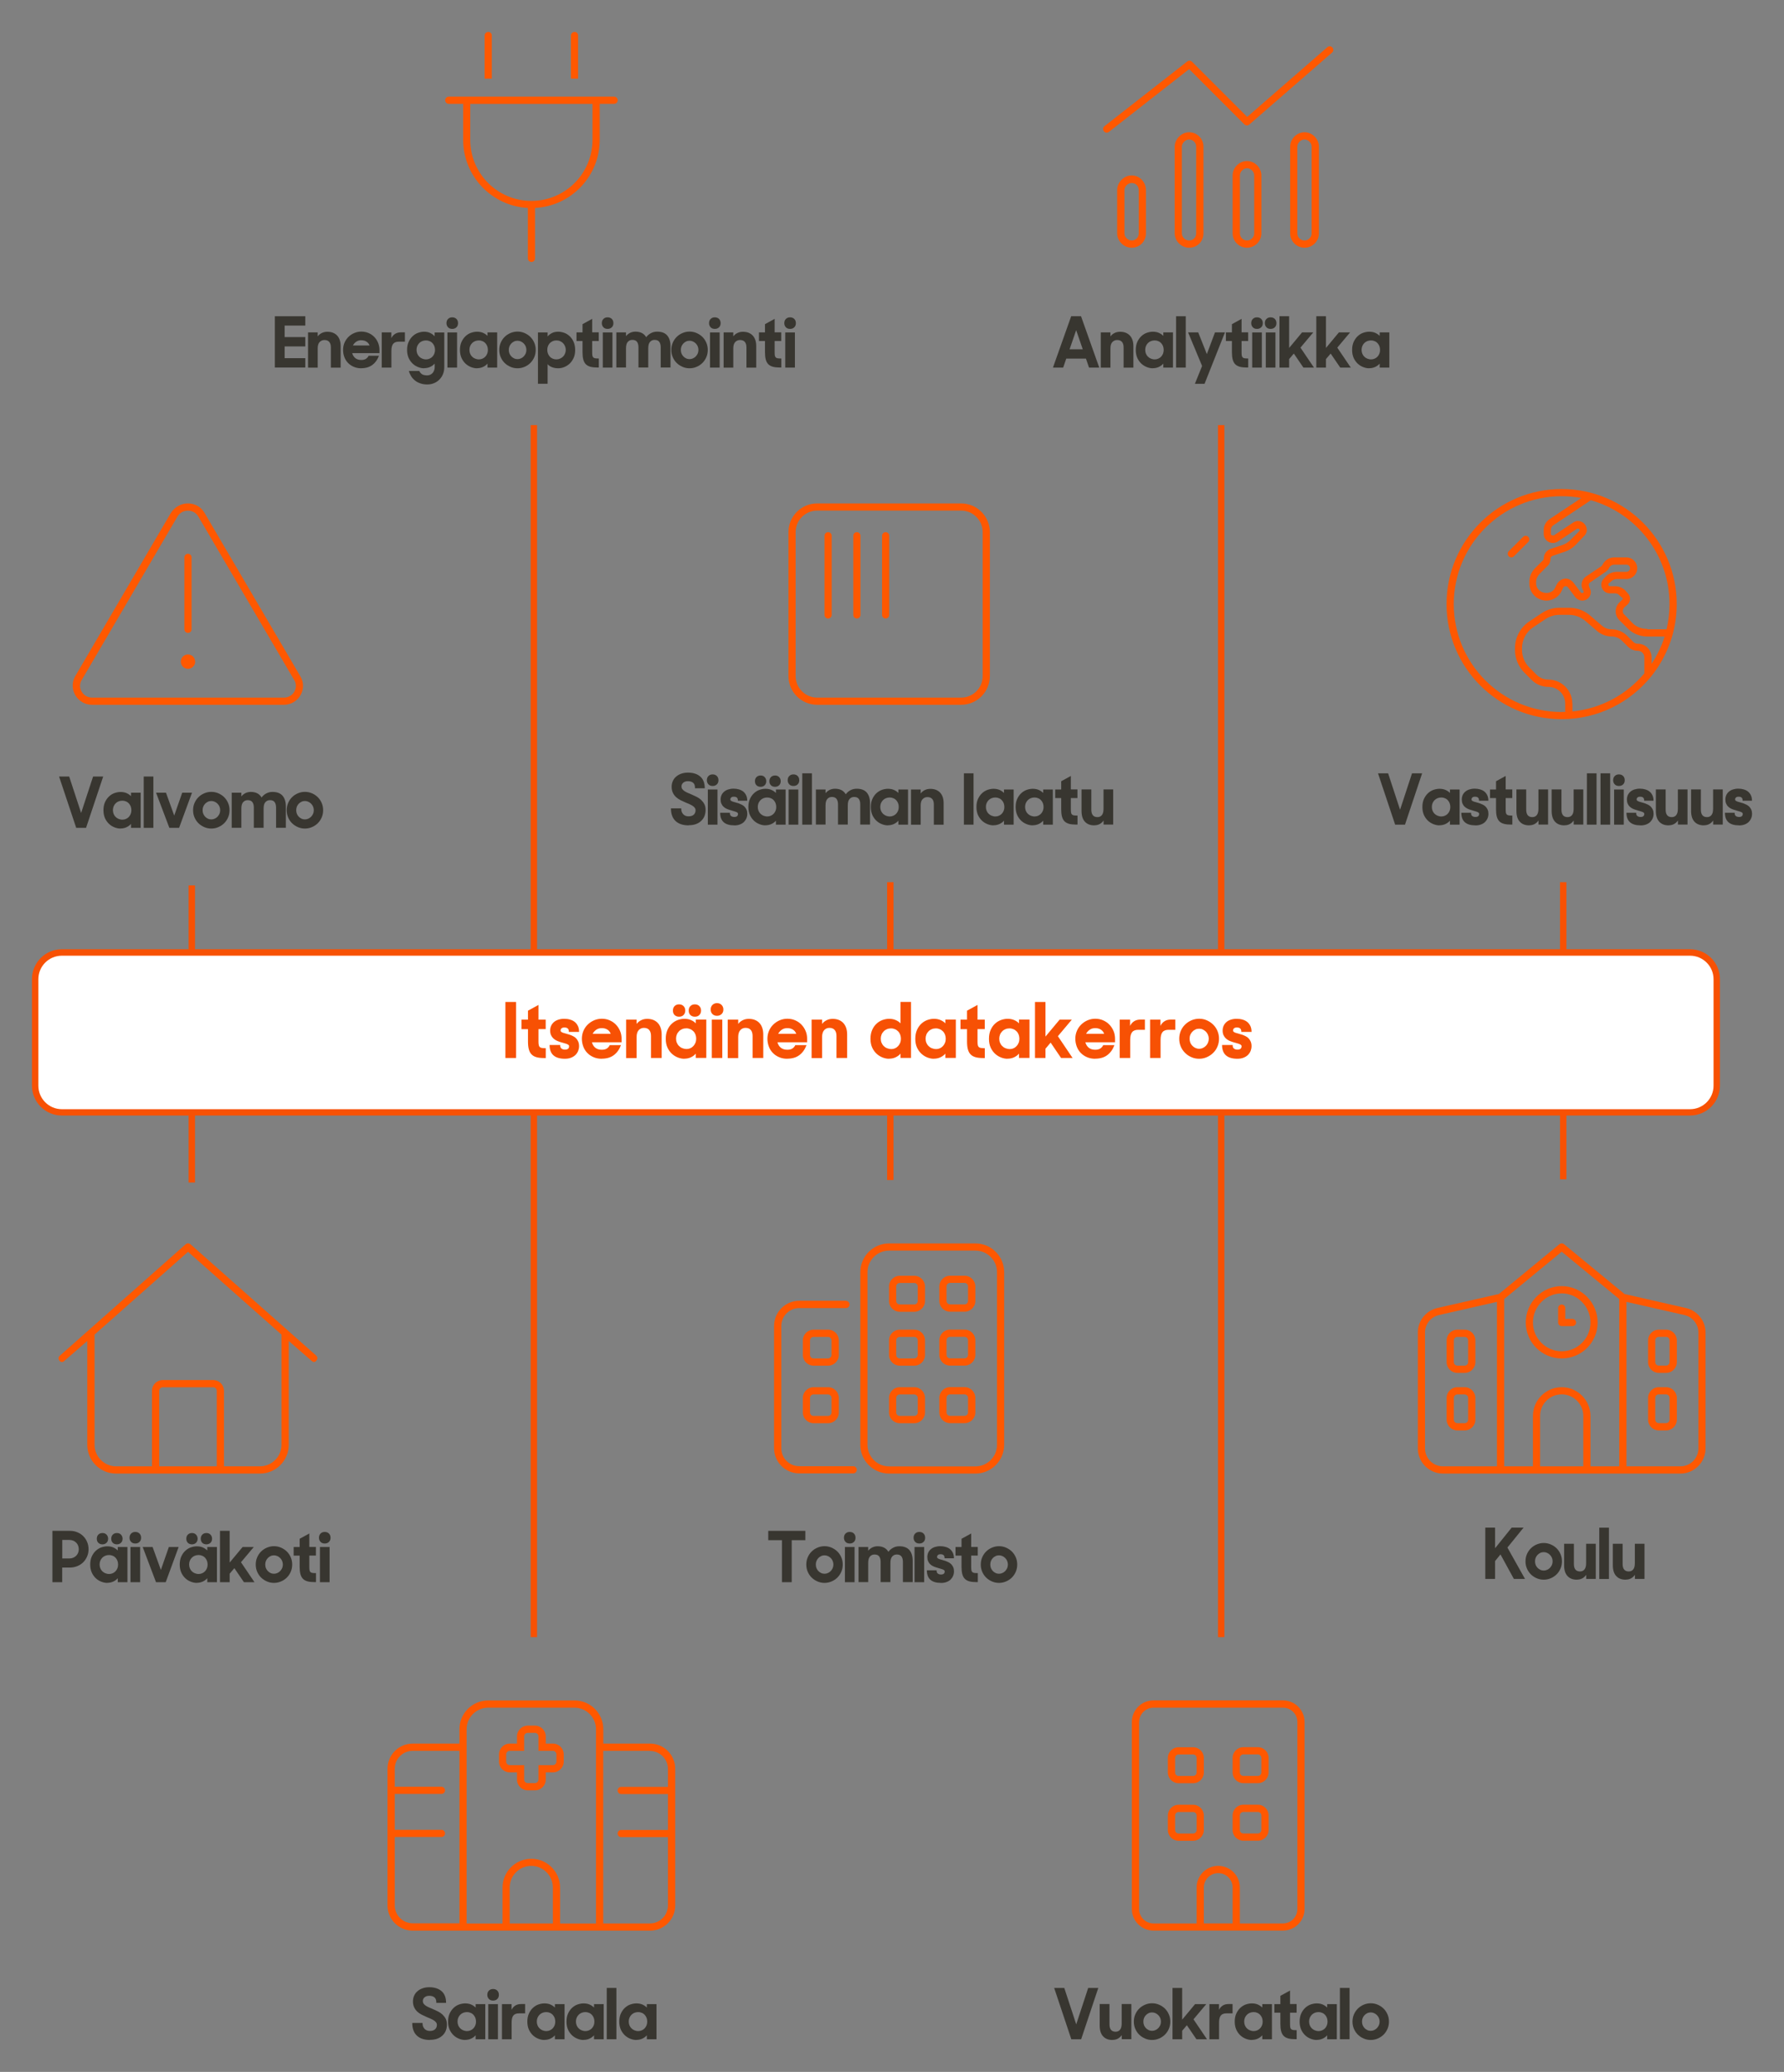 <?xml version="1.0" encoding="UTF-8"?><svg id="Layer_2" xmlns="http://www.w3.org/2000/svg" viewBox="0 0 279.03 324.11"><rect x="0" y="0" width="279.03" height="324.11" fill="#808080" stroke="none"/><path d="M180.41,302c-1.86,0-3.38-1.51-3.38-3.38v-29.25c0-1.86,1.51-3.38,3.38-3.38h20.25c1.86,0,3.38,1.51,3.38,3.38v29.25c0,1.86-1.51,3.38-3.38,3.38h-20.25Zm-2.25-32.62v29.25c0,1.24,1.01,2.25,2.25,2.25h6.75v-5.62c0-1.86,1.51-3.38,3.38-3.38s3.38,1.51,3.38,3.38v5.62h6.75c1.24,0,2.25-1.01,2.25-2.25v-29.25c0-1.24-1.01-2.25-2.25-2.25h-20.25c-1.24,0-2.25,1.01-2.25,2.25Zm8.44,3.94c.94,0,1.69,.75,1.69,1.69v2.25c0,.94-.75,1.69-1.69,1.69h-2.25c-.93,0-1.69-.75-1.69-1.69v-2.25c0-.94,.76-1.69,1.69-1.69h2.25Zm0,9c.94,0,1.69,.75,1.69,1.69v2.25c0,.94-.75,1.69-1.69,1.69h-2.25c-.93,0-1.69-.75-1.69-1.69v-2.25c0-.94,.76-1.69,1.69-1.69h2.25Zm-2.81-5.06c0,.31,.25,.56,.56,.56h2.25c.31,0,.56-.25,.56-.56v-2.25c0-.31-.25-.56-.56-.56h-2.25c-.31,0-.56,.25-.56,.56v2.25Zm0,9c0,.31,.25,.56,.56,.56h2.25c.31,0,.56-.25,.56-.56v-2.25c0-.31-.25-.56-.56-.56h-2.25c-.31,0-.56,.25-.56,.56v2.25Zm4.5,14.62h4.5v-5.62c0-1.24-1.01-2.25-2.25-2.25s-2.25,1.01-2.25,2.25v5.62Zm4.5-25.88c0-.94,.75-1.69,1.69-1.69h2.25c.94,0,1.69,.75,1.69,1.69v2.25c0,.94-.75,1.69-1.69,1.69h-2.25c-.94,0-1.69-.75-1.69-1.69v-2.25Zm0,9c0-.94,.75-1.69,1.69-1.69h2.25c.94,0,1.69,.75,1.69,1.69v2.25c0,.94-.75,1.69-1.69,1.69h-2.25c-.94,0-1.69-.75-1.69-1.69v-2.25Zm1.69-9.56c-.31,0-.56,.25-.56,.56v2.25c0,.31,.25,.56,.56,.56h2.25c.31,0,.56-.25,.56-.56v-2.25c0-.31-.25-.56-.56-.56h-2.25Zm0,9c-.31,0-.56,.25-.56,.56v2.25c0,.31,.25,.56,.56,.56h2.25c.31,0,.56-.25,.56-.56v-2.25c0-.31-.25-.56-.56-.56h-2.25Z" fill="#ff5800"/><g><path d="M164.88,310.97h1.58l1.87,5.7,1.87-5.7h1.58l-2.68,8.03h-1.54l-2.68-8.03Z" fill="#383630"/><path d="M174,319.11c-.64,0-1.13-.19-1.48-.58-.35-.38-.52-.94-.52-1.68v-3.36h1.53v3.16c0,.78,.32,1.17,.96,1.17,.29,0,.52-.1,.69-.31,.17-.21,.26-.53,.26-.98v-3.04h1.51v5.5h-1.5v-.64c-.16,.23-.36,.42-.6,.55s-.52,.2-.84,.2Z" fill="#383630"/><path d="M180.19,319.11c-.4,0-.77-.08-1.11-.23s-.65-.35-.91-.61-.46-.56-.61-.91c-.15-.35-.22-.72-.22-1.12s.07-.77,.22-1.12c.15-.35,.35-.65,.61-.91,.26-.26,.56-.46,.91-.61s.71-.23,1.11-.23,.77,.08,1.11,.23c.34,.15,.65,.35,.91,.61,.26,.26,.46,.56,.61,.91,.15,.35,.22,.72,.22,1.12s-.07,.77-.22,1.12c-.15,.35-.35,.65-.61,.91s-.56,.46-.91,.61c-.34,.15-.72,.23-1.11,.23Zm0-1.43c.19,0,.37-.04,.54-.12s.32-.18,.44-.31c.12-.13,.22-.28,.3-.45,.07-.17,.11-.36,.11-.56s-.04-.38-.11-.56c-.07-.17-.17-.32-.3-.45-.12-.13-.27-.23-.44-.31s-.35-.12-.54-.12-.38,.04-.54,.12-.31,.18-.43,.31c-.12,.13-.22,.28-.29,.45-.07,.17-.1,.36-.1,.56s.03,.38,.1,.56c.07,.17,.17,.32,.29,.45,.12,.13,.27,.23,.43,.31s.35,.12,.54,.12Z" fill="#383630"/><path d="M185.64,316.8l-.74,.87v1.33h-1.51v-8.03h1.51v4.96l2.02-2.43h1.75l-2,2.38,2.11,3.12h-1.65l-1.5-2.2Z" fill="#383630"/><path d="M189.16,313.5h1.5v.9c.14-.29,.33-.51,.58-.67,.25-.16,.56-.24,.94-.24h.6v1.46h-.96c-.4,0-.7,.11-.88,.34-.18,.22-.27,.59-.27,1.11v2.6h-1.51v-5.5Z" fill="#383630"/><path d="M195.78,319.11c-.29,0-.6-.06-.91-.18s-.6-.29-.86-.53-.47-.53-.64-.89c-.16-.36-.25-.78-.25-1.26s.08-.91,.24-1.26,.37-.66,.63-.9,.54-.42,.86-.53c.32-.11,.63-.17,.94-.17,.36,0,.68,.06,.95,.18,.27,.12,.5,.28,.69,.47v-.54h1.51v5.5h-1.51v-.62c-.18,.21-.42,.39-.7,.52s-.6,.2-.96,.2Zm.3-1.39c.21,0,.39-.04,.57-.12s.32-.18,.45-.32c.12-.13,.22-.29,.29-.47,.07-.18,.1-.37,.1-.58s-.04-.4-.1-.58c-.07-.18-.17-.33-.29-.47-.12-.13-.27-.24-.45-.31-.17-.08-.36-.12-.57-.12s-.41,.04-.59,.11-.34,.18-.47,.31c-.13,.13-.23,.29-.31,.47-.07,.18-.11,.38-.11,.59s.04,.41,.11,.59c.07,.18,.18,.34,.31,.47,.13,.13,.29,.24,.47,.31s.38,.12,.59,.12Z" fill="#383630"/><path d="M199.32,313.5h.94v-1.29l1.51-.83v2.11h1.03v1.35h-1.03v1.75c0,.21,.01,.39,.03,.52s.07,.23,.14,.3c.07,.07,.17,.12,.31,.14,.14,.02,.32,.03,.56,.03v1.41h-.22c-.44,0-.81-.04-1.1-.12-.29-.08-.53-.21-.72-.4-.18-.19-.31-.43-.39-.74-.08-.3-.12-.68-.12-1.13v-1.76h-.94v-1.35Z" fill="#383630"/><path d="M205.93,319.11c-.29,0-.6-.06-.91-.18s-.6-.29-.86-.53-.47-.53-.64-.89c-.16-.36-.25-.78-.25-1.26s.08-.91,.24-1.26,.37-.66,.63-.9,.54-.42,.86-.53c.32-.11,.63-.17,.94-.17,.36,0,.68,.06,.95,.18,.27,.12,.5,.28,.69,.47v-.54h1.51v5.5h-1.51v-.62c-.18,.21-.42,.39-.7,.52s-.6,.2-.96,.2Zm.3-1.39c.21,0,.39-.04,.57-.12s.32-.18,.45-.32c.12-.13,.22-.29,.29-.47,.07-.18,.1-.37,.1-.58s-.04-.4-.1-.58c-.07-.18-.17-.33-.29-.47-.12-.13-.27-.24-.45-.31-.17-.08-.36-.12-.57-.12s-.41,.04-.59,.11-.34,.18-.47,.31c-.13,.13-.23,.29-.31,.47-.07,.18-.11,.38-.11,.59s.04,.41,.11,.59c.07,.18,.18,.34,.31,.47,.13,.13,.29,.24,.47,.31s.38,.12,.59,.12Z" fill="#383630"/><path d="M209.57,310.97h1.51v8.03h-1.51v-8.03Z" fill="#383630"/><path d="M214.39,319.11c-.4,0-.77-.08-1.11-.23s-.65-.35-.91-.61-.46-.56-.61-.91c-.15-.35-.22-.72-.22-1.12s.07-.77,.22-1.12c.15-.35,.35-.65,.61-.91,.26-.26,.56-.46,.91-.61s.71-.23,1.11-.23,.77,.08,1.11,.23c.34,.15,.65,.35,.91,.61,.26,.26,.46,.56,.61,.91,.15,.35,.22,.72,.22,1.12s-.07,.77-.22,1.12c-.15,.35-.35,.65-.61,.91s-.56,.46-.91,.61c-.34,.15-.72,.23-1.11,.23Zm0-1.43c.19,0,.37-.04,.54-.12s.32-.18,.44-.31c.12-.13,.22-.28,.3-.45,.07-.17,.11-.36,.11-.56s-.04-.38-.11-.56c-.07-.17-.17-.32-.3-.45-.12-.13-.27-.23-.44-.31s-.35-.12-.54-.12-.38,.04-.54,.12-.31,.18-.43,.31c-.12,.13-.22,.28-.29,.45-.07,.17-.1,.36-.1,.56s.03,.38,.1,.56c.07,.17,.17,.32,.29,.45,.12,.13,.27,.23,.43,.31s.35,.12,.54,.12Z" fill="#383630"/></g><path d="M208.4,7.44c.2,.23,.18,.59-.06,.79l-12.94,11.25c-.22,.2-.56,.18-.77-.02l-8.64-8.65-12.55,9.82c-.24,.19-.6,.15-.79-.1-.19-.24-.15-.6,.1-.79l12.94-10.12c.23-.18,.54-.16,.75,.04l8.63,8.63,12.54-10.91c.24-.2,.59-.18,.79,.06h0Zm-29.17,22.31v6.75c0,1.24-.94,2.25-2.25,2.25-1.18,0-2.25-1.01-2.25-2.25v-6.75c0-1.24,1.07-2.31,2.25-2.31,1.31,0,2.25,1.07,2.25,2.31Zm-1.12,6.75v-6.75c0-.62-.44-1.12-1.12-1.12-.56,0-1.12,.51-1.12,1.12v6.75c0,.62,.57,1.12,1.12,1.12,.68,0,1.12-.51,1.12-1.12Zm5.62-13.56c0-1.18,1.07-2.25,2.25-2.25,1.31,0,2.25,1.07,2.25,2.25v13.56c0,1.24-.94,2.25-2.25,2.25-1.18,0-2.25-1.01-2.25-2.25v-13.56Zm1.12,0v13.56c0,.62,.57,1.12,1.12,1.12,.68,0,1.12-.51,1.12-1.12v-13.56c0-.56-.44-1.12-1.12-1.12-.56,0-1.12,.57-1.12,1.12Zm12.44,4.5v9.06c0,1.24-1.01,2.25-2.25,2.25s-2.25-1.01-2.25-2.25v-9.06c0-1.18,1.01-2.25,2.25-2.25s2.25,1.07,2.25,2.25Zm-1.12,9.06v-9.06c0-.56-.51-1.12-1.12-1.12s-1.12,.57-1.12,1.12v9.06c0,.62,.51,1.12,1.12,1.12s1.12-.51,1.12-1.12Zm5.62-13.56c0-1.18,1.01-2.25,2.25-2.25s2.25,1.07,2.25,2.25v13.56c0,1.24-1.01,2.25-2.25,2.25s-2.25-1.01-2.25-2.25v-13.56Zm1.12,0v13.56c0,.62,.51,1.12,1.12,1.12s1.12-.51,1.12-1.12v-13.56c0-.56-.51-1.12-1.12-1.12s-1.12,.57-1.12,1.12Z" fill="#ff5800"/><g><path d="M167.54,49.47h1.54l2.85,8.03h-1.6l-.48-1.4h-3.08l-.48,1.4h-1.6l2.85-8.03Zm-.26,5.17h2.07l-1.03-2.99-1.03,2.99Z" fill="#383630"/><path d="M172.18,52h1.5v.62c.18-.23,.39-.41,.65-.53,.26-.13,.55-.19,.86-.19,.65,0,1.16,.2,1.53,.59,.37,.4,.55,.95,.55,1.66v3.36h-1.53v-3.16c0-.37-.08-.66-.25-.86-.17-.2-.42-.3-.76-.3-.29,0-.53,.1-.74,.31-.21,.21-.31,.54-.31,1.01v3h-1.51v-5.5Z" fill="#383630"/><path d="M180.3,57.61c-.29,0-.6-.06-.91-.18s-.6-.29-.86-.53-.47-.53-.64-.89c-.16-.36-.25-.78-.25-1.26s.08-.91,.24-1.26,.37-.66,.63-.9,.54-.42,.86-.53c.32-.11,.63-.17,.94-.17,.36,0,.68,.06,.95,.18,.27,.12,.5,.28,.69,.47v-.54h1.51v5.5h-1.51v-.62c-.18,.21-.42,.39-.7,.52s-.6,.2-.96,.2Zm.3-1.39c.21,0,.39-.04,.57-.12s.32-.18,.45-.32c.12-.13,.22-.29,.29-.47,.07-.18,.1-.37,.1-.58s-.04-.4-.1-.58c-.07-.18-.17-.33-.29-.47-.12-.13-.27-.24-.45-.31-.17-.08-.36-.12-.57-.12s-.41,.04-.59,.11-.34,.18-.47,.31c-.13,.13-.23,.29-.31,.47-.07,.18-.11,.38-.11,.59s.04,.41,.11,.59c.07,.18,.18,.34,.31,.47,.13,.13,.29,.24,.47,.31s.38,.12,.59,.12Z" fill="#383630"/><path d="M183.95,49.47h1.51v8.03h-1.51v-8.03Z" fill="#383630"/><path d="M188.02,57.26l-2.19-5.26h1.58l1.35,3.39,1.27-3.39h1.56l-3.19,8.04h-1.51l1.12-2.78Z" fill="#383630"/><path d="M191.74,52h.94v-1.29l1.51-.83v2.11h1.03v1.35h-1.03v1.75c0,.21,.01,.39,.03,.52s.07,.23,.14,.3c.07,.07,.17,.12,.31,.14,.14,.02,.32,.03,.56,.03v1.41h-.22c-.44,0-.81-.04-1.1-.12-.29-.08-.53-.21-.72-.4-.18-.19-.31-.43-.39-.74-.08-.3-.12-.68-.12-1.13v-1.76h-.94v-1.35Z" fill="#383630"/><path d="M195.7,50.55c0-.27,.08-.49,.25-.66,.17-.17,.38-.25,.65-.25s.49,.08,.66,.25c.17,.17,.25,.39,.25,.66s-.08,.49-.25,.65c-.17,.17-.39,.25-.66,.25s-.49-.08-.65-.25-.25-.38-.25-.65Zm.15,1.45h1.51v5.5h-1.51v-5.5Z" fill="#383630"/><path d="M197.83,50.55c0-.27,.08-.49,.25-.66,.17-.17,.38-.25,.65-.25s.49,.08,.66,.25c.17,.17,.25,.39,.25,.66s-.08,.49-.25,.65c-.17,.17-.39,.25-.66,.25s-.49-.08-.65-.25-.25-.38-.25-.65Zm.15,1.45h1.51v5.5h-1.51v-5.5Z" fill="#383630"/><path d="M202.37,55.3l-.74,.87v1.33h-1.51v-8.03h1.51v4.96l2.02-2.43h1.75l-2,2.38,2.11,3.12h-1.65l-1.5-2.2Z" fill="#383630"/><path d="M208.13,55.3l-.74,.87v1.33h-1.51v-8.03h1.51v4.96l2.02-2.43h1.75l-2,2.38,2.11,3.12h-1.65l-1.5-2.2Z" fill="#383630"/><path d="M214.14,57.61c-.29,0-.6-.06-.91-.18s-.6-.29-.86-.53-.47-.53-.64-.89c-.16-.36-.25-.78-.25-1.26s.08-.91,.24-1.26,.37-.66,.63-.9,.54-.42,.86-.53c.32-.11,.63-.17,.94-.17,.36,0,.68,.06,.95,.18,.27,.12,.5,.28,.69,.47v-.54h1.51v5.5h-1.51v-.62c-.18,.21-.42,.39-.7,.52s-.6,.2-.96,.2Zm.3-1.39c.21,0,.39-.04,.57-.12s.32-.18,.45-.32c.12-.13,.22-.29,.29-.47,.07-.18,.1-.37,.1-.58s-.04-.4-.1-.58c-.07-.18-.17-.33-.29-.47-.12-.13-.27-.24-.45-.31-.17-.08-.36-.12-.57-.12s-.41,.04-.59,.11-.34,.18-.47,.31c-.13,.13-.23,.29-.31,.47-.07,.18-.11,.38-.11,.59s.04,.41,.11,.59c.07,.18,.18,.34,.31,.47,.13,.13,.29,.24,.47,.31s.38,.12,.59,.12Z" fill="#383630"/></g><path d="M71.86,270.5c0-2.49,2.02-4.5,4.5-4.5h13.5c2.48,0,4.5,2.01,4.5,4.5v2.25h7.31c2.17,0,3.94,1.76,3.94,3.94v21.38c0,2.17-1.76,3.94-3.94,3.94h-37.12c-2.17,0-3.94-1.76-3.94-3.94v-21.38c0-2.17,1.76-3.94,3.94-3.94h7.31v-2.25Zm0,3.38h-7.31c-1.55,0-2.81,1.26-2.81,2.81v2.81h7.31c.31,0,.56,.25,.56,.56s-.25,.56-.56,.56h-7.31v5.62h7.31c.31,0,.56,.25,.56,.56s-.25,.56-.56,.56h-7.31v10.69c0,1.55,1.26,2.81,2.81,2.81h7.31v-27Zm18-6.75h-13.5c-1.86,0-3.38,1.51-3.38,3.38v30.38h5.62v-5.62c0-2.48,2.02-4.5,4.5-4.5s4.5,2.02,4.5,4.5v5.62h5.62v-30.38c0-1.86-1.51-3.38-3.38-3.38Zm-6.19,2.81c.94,0,1.69,.76,1.69,1.69v1.12h1.12c.94,0,1.69,.75,1.69,1.69v1.12c0,.94-.75,1.69-1.69,1.69h-1.12v1.12c0,.94-.75,1.69-1.69,1.69h-1.12c-.94,0-1.69-.75-1.69-1.69v-1.12h-1.12c-.94,0-1.69-.75-1.69-1.69v-1.12c0-.94,.75-1.69,1.69-1.69h1.12v-1.12c0-.93,.75-1.69,1.69-1.69h1.12Zm-1.69,3.94h-2.25c-.31,0-.56,.25-.56,.56v1.12c0,.31,.25,.56,.56,.56h2.25v2.25c0,.31,.25,.56,.56,.56h1.12c.31,0,.56-.25,.56-.56v-2.25h2.25c.31,0,.56-.25,.56-.56v-1.12c0-.31-.25-.56-.56-.56h-2.25v-2.25c0-.31-.25-.56-.56-.56h-1.12c-.31,0-.56,.25-.56,.56v2.25Zm1.12,18c-1.86,0-3.38,1.51-3.38,3.38v5.62h6.75v-5.62c0-1.86-1.51-3.38-3.38-3.38Zm18.56-18h-7.31v27h7.31c1.55,0,2.81-1.26,2.81-2.81v-10.69h-7.31c-.31,0-.56-.25-.56-.56s.25-.56,.56-.56h7.31v-5.62h-7.31c-.31,0-.56-.25-.56-.56s.25-.56,.56-.56h7.31v-2.81c0-1.55-1.26-2.81-2.81-2.81Z" fill="#ff5800"/><g><path d="M67.25,319.11c-.89,0-1.57-.23-2.05-.68-.48-.45-.72-1.11-.72-1.98h1.61v.09c0,.34,.11,.62,.32,.84,.21,.22,.49,.32,.83,.32s.62-.09,.81-.26c.19-.18,.28-.41,.28-.69,0-.15-.04-.28-.13-.39-.08-.11-.2-.22-.34-.31-.14-.09-.31-.18-.49-.26s-.38-.17-.59-.25c-.26-.11-.52-.23-.78-.36-.26-.13-.5-.29-.7-.47-.21-.19-.38-.41-.51-.68-.13-.26-.2-.58-.2-.95,0-.32,.06-.62,.18-.89,.12-.27,.29-.51,.52-.7,.22-.2,.49-.35,.8-.46,.31-.11,.66-.17,1.04-.17,.82,0,1.47,.21,1.94,.62s.7,1.03,.7,1.83h-1.53v-.09c0-.36-.1-.62-.3-.78-.2-.16-.47-.24-.8-.24-.31,0-.55,.08-.74,.24-.18,.16-.27,.35-.27,.59,0,.15,.04,.29,.13,.41,.09,.12,.21,.23,.36,.33,.15,.09,.32,.19,.52,.27,.19,.09,.4,.18,.61,.26,.26,.11,.51,.23,.77,.36,.26,.13,.49,.29,.69,.48,.2,.19,.37,.41,.5,.66,.13,.25,.19,.56,.19,.91,0,.3-.05,.59-.15,.88-.1,.28-.26,.54-.48,.76-.22,.23-.49,.41-.82,.54s-.72,.2-1.18,.2Z" fill="#383630"/><path d="M72.74,319.11c-.29,0-.6-.06-.91-.18s-.6-.29-.86-.53-.47-.53-.64-.89c-.16-.36-.25-.78-.25-1.26s.08-.91,.24-1.26,.37-.66,.63-.9,.54-.42,.86-.53c.32-.11,.63-.17,.94-.17,.36,0,.68,.06,.95,.18,.27,.12,.5,.28,.69,.47v-.54h1.51v5.5h-1.51v-.62c-.18,.21-.42,.39-.7,.52s-.6,.2-.96,.2Zm.3-1.39c.21,0,.39-.04,.57-.12s.32-.18,.45-.32c.12-.13,.22-.29,.29-.47,.07-.18,.1-.37,.1-.58s-.04-.4-.1-.58c-.07-.18-.17-.33-.29-.47-.12-.13-.27-.24-.45-.31-.17-.08-.36-.12-.57-.12s-.41,.04-.59,.11-.34,.18-.47,.31c-.13,.13-.23,.29-.31,.47-.07,.18-.11,.38-.11,.59s.04,.41,.11,.59c.07,.18,.18,.34,.31,.47,.13,.13,.29,.24,.47,.31s.38,.12,.59,.12Z" fill="#383630"/><path d="M76.22,312.05c0-.27,.08-.49,.25-.66,.17-.17,.38-.25,.65-.25s.49,.08,.66,.25c.17,.17,.25,.39,.25,.66s-.08,.49-.25,.65c-.17,.17-.39,.25-.66,.25s-.49-.08-.65-.25-.25-.38-.25-.65Zm.15,1.45h1.51v5.5h-1.51v-5.5Z" fill="#383630"/><path d="M78.51,313.5h1.5v.9c.14-.29,.33-.51,.58-.67,.25-.16,.56-.24,.94-.24h.6v1.46h-.96c-.4,0-.7,.11-.88,.34-.18,.22-.27,.59-.27,1.11v2.6h-1.51v-5.5Z" fill="#383630"/><path d="M85.14,319.11c-.29,0-.6-.06-.91-.18s-.6-.29-.86-.53-.47-.53-.64-.89c-.16-.36-.25-.78-.25-1.26s.08-.91,.24-1.26,.37-.66,.63-.9,.54-.42,.86-.53c.32-.11,.63-.17,.94-.17,.36,0,.68,.06,.95,.18,.27,.12,.5,.28,.69,.47v-.54h1.51v5.5h-1.51v-.62c-.18,.21-.42,.39-.7,.52s-.6,.2-.96,.2Zm.3-1.39c.21,0,.39-.04,.57-.12s.32-.18,.45-.32c.12-.13,.22-.29,.29-.47,.07-.18,.1-.37,.1-.58s-.04-.4-.1-.58c-.07-.18-.17-.33-.29-.47-.12-.13-.27-.24-.45-.31-.17-.08-.36-.12-.57-.12s-.41,.04-.59,.11-.34,.18-.47,.31c-.13,.13-.23,.29-.31,.47-.07,.18-.11,.38-.11,.59s.04,.41,.11,.59c.07,.18,.18,.34,.31,.47,.13,.13,.29,.24,.47,.31s.38,.12,.59,.12Z" fill="#383630"/><path d="M91.26,319.11c-.29,0-.6-.06-.91-.18s-.6-.29-.86-.53-.47-.53-.64-.89c-.16-.36-.25-.78-.25-1.26s.08-.91,.24-1.26,.37-.66,.63-.9,.54-.42,.86-.53c.32-.11,.63-.17,.94-.17,.36,0,.68,.06,.95,.18,.27,.12,.5,.28,.69,.47v-.54h1.51v5.5h-1.51v-.62c-.18,.21-.42,.39-.7,.52s-.6,.2-.96,.2Zm.3-1.39c.21,0,.39-.04,.57-.12s.32-.18,.45-.32c.12-.13,.22-.29,.29-.47,.07-.18,.1-.37,.1-.58s-.04-.4-.1-.58c-.07-.18-.17-.33-.29-.47-.12-.13-.27-.24-.45-.31-.17-.08-.36-.12-.57-.12s-.41,.04-.59,.11-.34,.18-.47,.31c-.13,.13-.23,.29-.31,.47-.07,.18-.11,.38-.11,.59s.04,.41,.11,.59c.07,.18,.18,.34,.31,.47,.13,.13,.29,.24,.47,.31s.38,.12,.59,.12Z" fill="#383630"/><path d="M94.9,310.97h1.51v8.03h-1.51v-8.03Z" fill="#383630"/><path d="M99.52,319.11c-.29,0-.6-.06-.91-.18s-.6-.29-.86-.53-.47-.53-.64-.89c-.16-.36-.25-.78-.25-1.26s.08-.91,.24-1.26,.37-.66,.63-.9,.54-.42,.86-.53c.32-.11,.63-.17,.94-.17,.36,0,.68,.06,.95,.18,.27,.12,.5,.28,.69,.47v-.54h1.51v5.5h-1.51v-.62c-.18,.21-.42,.39-.7,.52s-.6,.2-.96,.2Zm.3-1.39c.21,0,.39-.04,.57-.12s.32-.18,.45-.32c.12-.13,.22-.29,.29-.47,.07-.18,.1-.37,.1-.58s-.04-.4-.1-.58c-.07-.18-.17-.33-.29-.47-.12-.13-.27-.24-.45-.31-.17-.08-.36-.12-.57-.12s-.41,.04-.59,.11-.34,.18-.47,.31c-.13,.13-.23,.29-.31,.47-.07,.18-.11,.38-.11,.59s.04,.41,.11,.59c.07,.18,.18,.34,.31,.47,.13,.13,.29,.24,.47,.31s.38,.12,.59,.12Z" fill="#383630"/></g><path d="M96.05,15.12c.31,0,.56,.25,.56,.56s-.25,.56-.56,.56h-2.25v5.62c0,5.72-4.49,10.38-10.12,10.67v7.89c0,.31-.25,.56-.56,.56s-.56-.25-.56-.56v-7.89c-5.64-.3-10.12-4.96-10.12-10.67v-5.62h-2.25c-.31,0-.56-.25-.56-.56s.25-.56,.56-.56h25.88Zm-12.94,16.31c5.28,0,9.56-4.28,9.56-9.56v-5.62h-19.12v5.62c0,5.28,4.28,9.56,9.56,9.56Zm-6.75-26.44c.31,0,.56,.25,.56,.56v6.75h-1.12V5.56c0-.31,.25-.56,.56-.56Zm13.5,0c.31,0,.56,.25,.56,.56v6.75h-1.12V5.56c0-.31,.25-.56,.56-.56Z" fill="#ff5800"/><g><path d="M42.99,49.47h4.76v1.46h-3.23v1.8h3.23v1.46h-3.23v1.84h3.23v1.46h-4.76v-8.03Z" fill="#383630"/><path d="M48.19,52h1.5v.62c.18-.23,.39-.41,.65-.53,.26-.13,.55-.19,.86-.19,.65,0,1.16,.2,1.53,.59,.37,.4,.55,.95,.55,1.66v3.36h-1.53v-3.16c0-.37-.08-.66-.25-.86-.17-.2-.42-.3-.76-.3-.29,0-.53,.1-.74,.31-.21,.21-.31,.54-.31,1.01v3h-1.51v-5.5Z" fill="#383630"/><path d="M56.5,57.61c-.43,0-.82-.08-1.17-.23-.35-.15-.65-.35-.9-.61-.25-.26-.44-.56-.57-.91-.13-.35-.2-.72-.2-1.12s.07-.77,.22-1.12c.15-.35,.35-.65,.61-.91,.26-.26,.56-.46,.91-.61s.71-.23,1.11-.23,.79,.08,1.14,.23c.35,.15,.65,.36,.9,.62,.25,.26,.45,.57,.59,.92,.14,.35,.21,.72,.21,1.12v.48h-4.26c.08,.32,.24,.58,.48,.78,.24,.19,.55,.29,.93,.29,.31,0,.55-.06,.74-.18,.18-.12,.32-.28,.42-.48h1.61c-.22,.61-.56,1.08-1.02,1.43-.46,.34-1.04,.52-1.75,.52Zm.02-4.39c-.31,0-.57,.08-.8,.23-.22,.15-.4,.35-.52,.59h2.6c-.1-.27-.27-.47-.5-.61-.23-.14-.49-.2-.78-.2Z" fill="#383630"/><path d="M59.71,52h1.5v.9c.14-.29,.33-.51,.58-.67,.25-.16,.56-.24,.94-.24h.6v1.46h-.96c-.4,0-.7,.11-.88,.34-.18,.22-.27,.59-.27,1.11v2.6h-1.51v-5.5Z" fill="#383630"/><path d="M66.33,57.61c-.29,0-.6-.06-.91-.18s-.6-.29-.86-.53-.47-.53-.64-.89c-.16-.36-.25-.78-.25-1.26s.08-.91,.24-1.26,.37-.66,.63-.9,.54-.42,.86-.53c.32-.11,.63-.17,.94-.17,.36,0,.68,.07,.95,.2,.27,.13,.5,.3,.69,.51v-.59h1.51v5.41c0,.41-.07,.78-.21,1.12-.14,.34-.34,.62-.58,.86-.24,.24-.52,.42-.85,.55-.32,.13-.66,.19-1.02,.19-.39,0-.74-.05-1.06-.16s-.6-.25-.84-.44c-.24-.19-.45-.41-.61-.67-.16-.26-.29-.54-.37-.84h1.63c.1,.22,.25,.39,.43,.51s.46,.18,.82,.18c.16,0,.31-.03,.46-.1,.14-.07,.27-.16,.37-.27,.1-.11,.18-.25,.24-.41,.06-.16,.09-.32,.09-.5v-.57c-.18,.21-.42,.39-.7,.52s-.6,.2-.96,.2Zm.3-1.39c.21,0,.39-.04,.57-.12s.32-.18,.45-.32c.12-.13,.22-.29,.29-.47,.07-.18,.1-.37,.1-.58s-.04-.4-.1-.58c-.07-.18-.17-.33-.29-.47-.12-.13-.27-.24-.45-.31-.17-.08-.36-.12-.57-.12s-.41,.04-.59,.11-.34,.18-.47,.31c-.13,.13-.23,.29-.31,.47-.07,.18-.11,.38-.11,.59s.04,.41,.11,.59c.07,.18,.18,.34,.31,.47,.13,.13,.29,.24,.47,.31s.38,.12,.59,.12Z" fill="#383630"/><path d="M69.83,50.55c0-.27,.08-.49,.25-.66,.17-.17,.38-.25,.65-.25s.49,.08,.66,.25c.17,.17,.25,.39,.25,.66s-.08,.49-.25,.65c-.17,.17-.39,.25-.66,.25s-.49-.08-.65-.25-.25-.38-.25-.65Zm.15,1.45h1.51v5.5h-1.51v-5.5Z" fill="#383630"/><path d="M74.6,57.61c-.29,0-.6-.06-.91-.18s-.6-.29-.86-.53-.47-.53-.64-.89c-.16-.36-.25-.78-.25-1.26s.08-.91,.24-1.26,.37-.66,.63-.9,.54-.42,.86-.53c.32-.11,.63-.17,.94-.17,.36,0,.68,.06,.95,.18,.27,.12,.5,.28,.69,.47v-.54h1.51v5.5h-1.51v-.62c-.18,.21-.42,.39-.7,.52s-.6,.2-.96,.2Zm.3-1.39c.21,0,.39-.04,.57-.12s.32-.18,.45-.32c.12-.13,.22-.29,.29-.47,.07-.18,.1-.37,.1-.58s-.04-.4-.1-.58c-.07-.18-.17-.33-.29-.47-.12-.13-.27-.24-.45-.31-.17-.08-.36-.12-.57-.12s-.41,.04-.59,.11-.34,.18-.47,.31c-.13,.13-.23,.29-.31,.47-.07,.18-.11,.38-.11,.59s.04,.41,.11,.59c.07,.18,.18,.34,.31,.47,.13,.13,.29,.24,.47,.31s.38,.12,.59,.12Z" fill="#383630"/><path d="M80.94,57.61c-.4,0-.77-.08-1.11-.23s-.65-.35-.91-.61-.46-.56-.61-.91c-.15-.35-.22-.72-.22-1.12s.07-.77,.22-1.12c.15-.35,.35-.65,.61-.91,.26-.26,.56-.46,.91-.61s.71-.23,1.11-.23,.77,.08,1.11,.23c.34,.15,.65,.35,.91,.61,.26,.26,.46,.56,.61,.91,.15,.35,.22,.72,.22,1.12s-.07,.77-.22,1.12c-.15,.35-.35,.65-.61,.91s-.56,.46-.91,.61c-.34,.15-.72,.23-1.11,.23Zm0-1.43c.19,0,.37-.04,.54-.12s.32-.18,.44-.31c.12-.13,.22-.28,.3-.45,.07-.17,.11-.36,.11-.56s-.04-.38-.11-.56c-.07-.17-.17-.32-.3-.45-.12-.13-.27-.23-.44-.31s-.35-.12-.54-.12-.38,.04-.54,.12-.31,.18-.43,.31c-.12,.13-.22,.28-.29,.45-.07,.17-.1,.36-.1,.56s.03,.38,.1,.56c.07,.17,.17,.32,.29,.45,.12,.13,.27,.23,.43,.31s.35,.12,.54,.12Z" fill="#383630"/><path d="M87.32,57.61c-.37,0-.69-.06-.98-.17s-.52-.27-.69-.48v3.07h-1.51v-8.03h1.51v.63c.18-.21,.4-.39,.68-.53,.27-.14,.6-.21,.97-.21,.31,0,.62,.06,.94,.17s.6,.29,.86,.53,.46,.54,.62,.9,.24,.78,.24,1.26-.08,.91-.25,1.26c-.17,.36-.38,.66-.63,.89-.26,.23-.54,.41-.85,.53-.31,.12-.61,.18-.91,.18Zm-.31-1.39c.21,0,.4-.04,.58-.12s.34-.18,.47-.31c.13-.13,.24-.29,.31-.47,.08-.18,.12-.38,.12-.59s-.04-.41-.12-.59c-.08-.18-.18-.33-.31-.47-.13-.13-.29-.23-.47-.31s-.37-.11-.58-.11-.39,.04-.57,.12c-.17,.08-.32,.18-.45,.31-.12,.13-.22,.29-.29,.47-.07,.18-.1,.37-.1,.58s.03,.4,.1,.58c.07,.18,.17,.34,.29,.47,.12,.14,.27,.24,.45,.32s.36,.12,.57,.12Z" fill="#383630"/><path d="M90.17,52h.94v-1.29l1.51-.83v2.11h1.03v1.35h-1.03v1.75c0,.21,.01,.39,.03,.52s.07,.23,.14,.3c.07,.07,.17,.12,.31,.14,.14,.02,.32,.03,.56,.03v1.41h-.22c-.44,0-.81-.04-1.1-.12-.29-.08-.53-.21-.72-.4-.18-.19-.31-.43-.39-.74-.08-.3-.12-.68-.12-1.13v-1.76h-.94v-1.35Z" fill="#383630"/><path d="M94.13,50.55c0-.27,.08-.49,.25-.66,.17-.17,.38-.25,.65-.25s.49,.08,.66,.25c.17,.17,.25,.39,.25,.66s-.08,.49-.25,.65c-.17,.17-.39,.25-.66,.25s-.49-.08-.65-.25-.25-.38-.25-.65Zm.15,1.45h1.51v5.5h-1.51v-5.5Z" fill="#383630"/><path d="M96.41,52h1.5v.58c.17-.21,.38-.38,.63-.51,.25-.12,.53-.19,.84-.19,.79,0,1.36,.29,1.69,.87,.19-.26,.43-.47,.73-.63,.3-.16,.62-.24,.98-.24,.7,0,1.23,.2,1.57,.59,.34,.4,.52,.95,.52,1.66v3.36h-1.53v-3.16c0-.37-.08-.66-.23-.86-.15-.2-.39-.3-.73-.3-.29,0-.52,.1-.71,.31s-.28,.54-.28,1.01v3h-1.53v-3.16c0-.37-.08-.66-.23-.86-.15-.2-.39-.3-.73-.3-.29,0-.52,.1-.71,.31s-.28,.54-.28,1.01v3h-1.51v-5.5Z" fill="#383630"/><path d="M107.85,57.61c-.4,0-.77-.08-1.11-.23s-.65-.35-.91-.61-.46-.56-.61-.91c-.15-.35-.22-.72-.22-1.12s.07-.77,.22-1.12c.15-.35,.35-.65,.61-.91,.26-.26,.56-.46,.91-.61s.71-.23,1.11-.23,.77,.08,1.11,.23c.34,.15,.65,.35,.91,.61,.26,.26,.46,.56,.61,.91,.15,.35,.22,.72,.22,1.12s-.07,.77-.22,1.12c-.15,.35-.35,.65-.61,.91s-.56,.46-.91,.61c-.34,.15-.72,.23-1.11,.23Zm0-1.43c.19,0,.37-.04,.54-.12s.32-.18,.44-.31c.12-.13,.22-.28,.3-.45,.07-.17,.11-.36,.11-.56s-.04-.38-.11-.56c-.07-.17-.17-.32-.3-.45-.12-.13-.27-.23-.44-.31s-.35-.12-.54-.12-.38,.04-.54,.12-.31,.18-.43,.31c-.12,.13-.22,.28-.29,.45-.07,.17-.1,.36-.1,.56s.03,.38,.1,.56c.07,.17,.17,.32,.29,.45,.12,.13,.27,.23,.43,.31s.35,.12,.54,.12Z" fill="#383630"/><path d="M110.9,50.55c0-.27,.08-.49,.25-.66,.17-.17,.38-.25,.65-.25s.49,.08,.66,.25c.17,.17,.25,.39,.25,.66s-.08,.49-.25,.65c-.17,.17-.39,.25-.66,.25s-.49-.08-.65-.25-.25-.38-.25-.65Zm.15,1.45h1.51v5.5h-1.51v-5.5Z" fill="#383630"/><path d="M113.19,52h1.5v.62c.18-.23,.39-.41,.65-.53,.26-.13,.55-.19,.86-.19,.65,0,1.16,.2,1.53,.59,.37,.4,.55,.95,.55,1.66v3.36h-1.53v-3.16c0-.37-.08-.66-.25-.86-.17-.2-.42-.3-.76-.3-.29,0-.53,.1-.74,.31-.21,.21-.31,.54-.31,1.01v3h-1.51v-5.5Z" fill="#383630"/><path d="M118.71,52h.94v-1.29l1.51-.83v2.11h1.03v1.35h-1.03v1.75c0,.21,.01,.39,.03,.52s.07,.23,.14,.3c.07,.07,.17,.12,.31,.14,.14,.02,.32,.03,.56,.03v1.41h-.22c-.44,0-.81-.04-1.1-.12-.29-.08-.53-.21-.72-.4-.18-.19-.31-.43-.39-.74-.08-.3-.12-.68-.12-1.13v-1.76h-.94v-1.35Z" fill="#383630"/><path d="M122.67,50.55c0-.27,.08-.49,.25-.66,.17-.17,.38-.25,.65-.25s.49,.08,.66,.25c.17,.17,.25,.39,.25,.66s-.08,.49-.25,.65c-.17,.17-.39,.25-.66,.25s-.49-.08-.65-.25-.25-.38-.25-.65Zm.15,1.45h1.51v5.5h-1.51v-5.5Z" fill="#383630"/></g><path d="M254.07,202.42l9.62,2.19c1.79,.41,3.07,2,3.07,3.84v18.12c0,2.17-1.76,3.94-3.94,3.94h-37.12c-2.17,0-3.94-1.76-3.94-3.94v-18.12c0-1.84,1.27-3.43,3.06-3.84l9.62-2.19,9.46-7.79c.21-.17,.51-.17,.72,0l9.46,7.79Zm-31.19,6.03v18.12c0,1.55,1.26,2.81,2.81,2.81h8.44v-25.73l-9.06,2.06c-1.28,.29-2.19,1.43-2.19,2.74h0Zm3.38,1.24c0-.94,.76-1.69,1.69-1.69h1.12c.94,0,1.69,.75,1.69,1.69v3.38c0,.94-.75,1.69-1.69,1.69h-1.12c-.93,0-1.69-.75-1.69-1.69v-3.38Zm0,9c0-.94,.76-1.69,1.69-1.69h1.12c.94,0,1.69,.75,1.69,1.69v3.38c0,.94-.75,1.69-1.69,1.69h-1.12c-.93,0-1.69-.75-1.69-1.69v-3.38Zm1.69-9.56c-.31,0-.56,.25-.56,.56v3.38c0,.31,.25,.56,.56,.56h1.12c.31,0,.56-.25,.56-.56v-3.38c0-.31-.25-.56-.56-.56h-1.12Zm0,9c-.31,0-.56,.25-.56,.56v3.38c0,.31,.25,.56,.56,.56h1.12c.31,0,.56-.25,.56-.56v-3.38c0-.31-.25-.56-.56-.56h-1.12Zm25.31,11.25v-26.17l-9-7.41-9,7.41v26.17h4.5v-7.88c0-2.48,2.02-4.5,4.5-4.5s4.5,2.02,4.5,4.5v7.88h4.5Zm-14.62-22.5c0-3.11,2.52-5.69,5.62-5.69s5.62,2.58,5.62,5.69-2.52,5.62-5.62,5.62-5.62-2.52-5.62-5.62Zm5.62,4.5c2.48,0,4.5-2.02,4.5-4.5s-2.02-4.56-4.5-4.56-4.5,2.08-4.5,4.56,2.02,4.5,4.5,4.5Zm3.38,18v-7.88c0-1.86-1.51-3.38-3.38-3.38s-3.38,1.51-3.38,3.38v7.88h6.75Zm-2.81-23.06h1.12c.31,0,.56,.25,.56,.56s-.25,.56-.56,.56h-1.69c-.31,0-.56-.25-.56-.56v-2.25c0-.31,.25-.56,.56-.56s.56,.25,.56,.56v1.69Zm9.56,23.06h8.44c1.55,0,2.81-1.26,2.81-2.81v-18.12c0-1.31-.91-2.45-2.19-2.74l-9.06-2.06v25.73Zm6.19-21.38c.94,0,1.69,.75,1.69,1.69v3.38c0,.94-.75,1.69-1.69,1.69h-1.12c-.94,0-1.69-.75-1.69-1.69v-3.38c0-.94,.75-1.69,1.69-1.69h1.12Zm0,9c.94,0,1.69,.75,1.69,1.69v3.38c0,.94-.75,1.69-1.69,1.69h-1.12c-.94,0-1.69-.75-1.69-1.69v-3.38c0-.94,.75-1.69,1.69-1.69h1.12Zm-1.69-3.94c0,.31,.25,.56,.56,.56h1.12c.31,0,.56-.25,.56-.56v-3.38c0-.31-.25-.56-.56-.56h-1.12c-.31,0-.56,.25-.56,.56v3.38Zm0,9c0,.31,.25,.56,.56,.56h1.12c.31,0,.56-.25,.56-.56v-3.38c0-.31-.25-.56-.56-.56h-1.12c-.31,0-.56,.25-.56,.56v3.38Z" fill="#ff5800"/><g><path d="M234.68,243.16l-.84,1.04v2.79h-1.53v-8.03h1.53v3.23l2.6-3.23h1.86l-2.53,3.12,2.75,4.91h-1.74l-2.1-3.84Z" fill="#383630"/><path d="M241.45,247.11c-.4,0-.77-.08-1.11-.23s-.65-.35-.91-.61-.46-.56-.61-.91c-.15-.35-.22-.72-.22-1.12s.07-.77,.22-1.12c.15-.35,.35-.65,.61-.91,.26-.26,.56-.46,.91-.61s.71-.23,1.11-.23,.77,.08,1.11,.23c.34,.15,.65,.35,.91,.61,.26,.26,.46,.56,.61,.91,.15,.35,.22,.72,.22,1.12s-.07,.77-.22,1.12c-.15,.35-.35,.65-.61,.91s-.56,.46-.91,.61c-.34,.15-.72,.23-1.11,.23Zm0-1.43c.19,0,.37-.04,.54-.12s.32-.18,.44-.31c.12-.13,.22-.28,.3-.45,.07-.17,.11-.36,.11-.56s-.04-.38-.11-.56c-.07-.17-.17-.32-.3-.45-.12-.13-.27-.23-.44-.31s-.35-.12-.54-.12-.38,.04-.54,.12-.31,.18-.43,.31c-.12,.13-.22,.28-.29,.45-.07,.17-.1,.36-.1,.56s.03,.38,.1,.56c.07,.17,.17,.32,.29,.45,.12,.13,.27,.23,.43,.31s.35,.12,.54,.12Z" fill="#383630"/><path d="M246.64,247.11c-.64,0-1.13-.19-1.48-.58-.35-.38-.52-.94-.52-1.68v-3.36h1.53v3.16c0,.78,.32,1.17,.96,1.17,.29,0,.52-.1,.69-.31,.17-.21,.26-.53,.26-.98v-3.04h1.51v5.5h-1.5v-.64c-.16,.23-.36,.42-.6,.55s-.52,.2-.84,.2Z" fill="#383630"/><path d="M250.14,238.97h1.51v8.03h-1.51v-8.03Z" fill="#383630"/><path d="M254.26,247.11c-.64,0-1.13-.19-1.48-.58-.35-.38-.52-.94-.52-1.68v-3.36h1.53v3.16c0,.78,.32,1.17,.96,1.17,.29,0,.52-.1,.69-.31,.17-.21,.26-.53,.26-.98v-3.04h1.51v5.5h-1.5v-.64c-.16,.23-.36,.42-.6,.55s-.52,.2-.84,.2Z" fill="#383630"/></g><path d="M226.25,94.5c0-9.94,8.06-18,18-18s18,8.06,18,18c0,4.25-1.48,8.16-3.94,11.24h0c-3.3,4.13-8.37,6.76-14.06,6.76-9.94,0-18-8.06-18-18Zm18,16.88c.19,0,.37-.06,.56,0v-1.31c0-1.45-1.17-2.62-2.62-2.62-.99,0-1.94-.39-2.64-1.1l-1.12-1.12c-.95-.95-1.48-2.24-1.48-3.58v-.23c0-1.69,.84-3.28,2.26-4.22l1.92-1.28c.84-.56,1.81-.85,2.81-.85h1.47c1.21,0,2.38,.43,3.3,1.22l1.86,1.6c.42,.36,.96,.56,1.5,.56,.91,0,1.79,.36,2.43,1.01l.94,.94c.2,.2,.46,.3,.73,.3,1.19,0,2.15,.96,2.15,2.15v.99c.87-1.31,1.56-2.74,2.04-4.27h-2.7c-1.17,0-2.29-.46-3.11-1.29l-1.29-1.29c-.36-.36-.56-.85-.56-1.36s.2-1,.56-1.36l.53-.53s.04-.06,.04-.08-.01-.06-.04-.08l-.52-.46c-.13-.2-.39-.3-.67-.3h-.79c-.75,0-1.36-.6-1.36-1.36,0-.36,.14-.7,.4-.96l.32-.33c.41-.46,1.1-.72,1.76-.72h1.46c.31,0,.56-.25,.56-.56s-.25-.56-.56-.56h-1.93c-.32,0-.63,.18-.77,.48-.15,.31-.39,.57-.74,.76l-2.26,1.55c-.18,.12-.25,.37-.15,.56l.09,.3c.51,.91-.15,1.97-1.15,1.97-.43,0-.83-.2-1.09-.54l-1.15-1.53c-.08-.11-.22-.18-.36-.18-.16,0-.32,.1-.39,.25l-.28,.57c-.44,.88-1.36,1.43-2.34,1.43-1.46,0-2.66-1.18-2.66-2.65v-.3c0-.79,.31-1.53,.86-2.09l1.26-1.26c.08-.08,.13-.19,.13-.3,0-.67,.43-1.27,1.06-1.48l1.86-.62c.46-.15,.89-.42,1.24-.77l1.39-1.39s.07-.1,.07-.17c0-.13-.11-.23-.23-.23h-.07c-.06,0-.12,.02-.17,.05l-2.94,1.96c-.23,.15-.51,.24-.79,.24-.79,0-1.43-.64-1.43-1.43v-.6c0-.68,.34-1.31,.9-1.69l4.98-3.32c-.99-.18-2.02-.28-3.07-.28-9.32,0-16.88,7.56-16.88,16.88s7.56,16.88,16.88,16.88h0Zm-7.47-24.35c-.23,.22-.58,.22-.8,0-.22-.23-.22-.58,0-.8l2.25-2.25c.23-.22,.58-.22,.8,0,.22,.23,.22,.58,0,.8l-2.25,2.25Zm9.16,23.03v1.23c4.51-.45,8.49-2.66,11.25-5.96v-2.5c0-.56-.46-1.03-1.03-1.03s-1.12-.23-1.53-.63l-.94-.94c-.44-.43-1.02-.67-1.63-.67-.82,0-1.61-.3-2.24-.83l-1.86-1.6c-.72-.61-1.62-.95-2.57-.95h-1.47c-.78,0-1.54,.23-2.19,.66l-1.93,1.29c-1.09,.72-1.75,1.95-1.75,3.28v.23c0,1.04,.41,2.05,1.15,2.78l1.12,1.12c.49,.49,1.16,.77,1.85,.77,2.07,0,3.75,1.67,3.75,3.75h0Zm11.71-11.62h3.01c.3-1.27,.46-2.58,.46-3.94,0-7.8-5.27-14.25-12.3-16.25l-5.86,3.91c-.25,.17-.4,.45-.4,.75v.6c0,.17,.13,.24,.3,.24,.06,0,.06,.04,.17,.01l2.94-1.96c.23-.16,.51-.3,.79-.3h.07c.75,0,1.36,.67,1.36,1.42,0,.36-.2,.7-.4,.9l-1.39,1.46c-.47,.47-1.04,.82-1.67,1.03l-1.86,.63c-.18,.06-.36,.22-.36,.41,0,.41-.1,.8-.39,1.1l-1.26,1.26c-.34,.34-.6,.81-.6,1.29v.3c0,.84,.76,1.46,1.6,1.46,.56,0,1.08-.25,1.33-.75l.29-.57c.27-.53,.81-.93,1.4-.93,.5,0,.96,.3,1.26,.69l1.15,1.53c.04,.06,.11,.03,.19,.03,.17,0,.29-.12,.2-.27l-.15-.3c-.35-.71-.13-1.57,.53-2.01l2.32-1.55c.13-.08,.23-.2,.29-.33,.34-.67,1.03-1.1,1.78-1.1h1.93c.94,0,1.69,.75,1.69,1.69s-.75,1.69-1.69,1.69h-1.46c-.36,0-.7,.14-.96,.4l-.39,.32s0,.11,0,.17c0,.13,.11,.23,.23,.23h.79c.57,0,1.12,.23,1.53,.57l.46,.52c.23,.23,.37,.55,.37,.82,0,.39-.13,.71-.37,.94l-.53,.46c-.15,.21-.23,.35-.23,.56,0,.27,.08,.48,.23,.56l1.29,1.35c.61,.62,1.45,.9,2.31,.9v.06Z" fill="#ff5800"/><g><path d="M215.53,120.97h1.58l1.87,5.7,1.87-5.7h1.58l-2.68,8.03h-1.54l-2.68-8.03Z" fill="#383630"/><path d="M225.13,129.11c-.29,0-.6-.06-.91-.18s-.6-.29-.86-.53-.47-.53-.64-.89c-.16-.36-.25-.78-.25-1.26s.08-.91,.24-1.26,.37-.66,.63-.9,.54-.42,.86-.53c.32-.11,.63-.17,.94-.17,.36,0,.68,.06,.95,.18,.27,.12,.5,.28,.69,.47v-.54h1.51v5.5h-1.51v-.62c-.18,.21-.42,.39-.7,.52s-.6,.2-.96,.2Zm.3-1.39c.21,0,.39-.04,.57-.12s.32-.18,.45-.32c.12-.13,.22-.29,.29-.47,.07-.18,.1-.37,.1-.58s-.04-.4-.1-.58c-.07-.18-.17-.33-.29-.47-.12-.13-.27-.24-.45-.31-.17-.08-.36-.12-.57-.12s-.41,.04-.59,.11-.34,.18-.47,.31c-.13,.13-.23,.29-.31,.47-.07,.18-.11,.38-.11,.59s.04,.41,.11,.59c.07,.18,.18,.34,.31,.47,.13,.13,.29,.24,.47,.31s.38,.12,.59,.12Z" fill="#383630"/><path d="M230.75,129.11c-1.46,0-2.19-.66-2.19-1.97h1.52v.04c0,.23,.07,.39,.2,.48,.13,.09,.29,.14,.47,.14,.21,0,.36-.04,.46-.13,.09-.08,.14-.2,.14-.36,0-.09-.04-.16-.12-.21-.08-.05-.18-.1-.31-.14-.13-.04-.27-.09-.43-.13-.16-.04-.33-.09-.5-.15-.17-.05-.33-.12-.5-.2-.16-.08-.31-.19-.43-.31-.13-.12-.23-.28-.31-.46-.08-.18-.12-.4-.12-.66,0-.24,.05-.46,.14-.67,.09-.2,.22-.38,.4-.53,.17-.15,.38-.27,.63-.35s.53-.13,.85-.13,.59,.04,.86,.12c.26,.08,.49,.19,.68,.35,.19,.16,.33,.35,.44,.59,.11,.23,.16,.51,.16,.83h-1.46v-.02c0-.23-.06-.4-.17-.48-.11-.09-.27-.13-.46-.13s-.33,.04-.42,.13-.13,.19-.13,.31c0,.08,.04,.15,.12,.2,.08,.05,.18,.1,.3,.14,.12,.04,.27,.08,.42,.12,.16,.04,.32,.09,.49,.15,.16,.06,.32,.13,.48,.21,.16,.08,.3,.19,.42,.31,.12,.13,.22,.28,.3,.46s.12,.39,.12,.64-.04,.47-.13,.69c-.09,.22-.22,.41-.38,.58-.17,.17-.38,.3-.64,.4-.26,.1-.55,.15-.89,.15Z" fill="#383630"/><path d="M233.05,123.5h.94v-1.29l1.51-.83v2.11h1.03v1.35h-1.03v1.75c0,.21,.01,.39,.03,.52s.07,.23,.14,.3c.07,.07,.17,.12,.31,.14,.14,.02,.32,.03,.56,.03v1.41h-.22c-.44,0-.81-.04-1.1-.12-.29-.08-.53-.21-.72-.4-.18-.19-.31-.43-.39-.74-.08-.3-.12-.68-.12-1.13v-1.76h-.94v-1.35Z" fill="#383630"/><path d="M239.18,129.11c-.64,0-1.13-.19-1.48-.58-.35-.38-.52-.94-.52-1.68v-3.36h1.53v3.16c0,.78,.32,1.17,.96,1.17,.29,0,.52-.1,.69-.31,.17-.21,.26-.53,.26-.98v-3.04h1.51v5.5h-1.5v-.64c-.16,.23-.36,.42-.6,.55s-.52,.2-.84,.2Z" fill="#383630"/><path d="M244.69,129.11c-.64,0-1.13-.19-1.48-.58-.35-.38-.52-.94-.52-1.68v-3.36h1.53v3.16c0,.78,.32,1.17,.96,1.17,.29,0,.52-.1,.69-.31,.17-.21,.26-.53,.26-.98v-3.04h1.51v5.5h-1.5v-.64c-.16,.23-.36,.42-.6,.55s-.52,.2-.84,.2Z" fill="#383630"/><path d="M248.2,120.97h1.51v8.03h-1.51v-8.03Z" fill="#383630"/><path d="M250.33,120.97h1.51v8.03h-1.51v-8.03Z" fill="#383630"/><path d="M252.31,122.05c0-.27,.08-.49,.25-.66,.17-.17,.38-.25,.65-.25s.49,.08,.66,.25c.17,.17,.25,.39,.25,.66s-.08,.49-.25,.65c-.17,.17-.39,.25-.66,.25s-.49-.08-.65-.25-.25-.38-.25-.65Zm.15,1.45h1.51v5.5h-1.51v-5.5Z" fill="#383630"/><path d="M256.58,129.11c-1.46,0-2.19-.66-2.19-1.97h1.52v.04c0,.23,.07,.39,.2,.48,.13,.09,.29,.14,.47,.14,.21,0,.36-.04,.46-.13,.09-.08,.14-.2,.14-.36,0-.09-.04-.16-.12-.21-.08-.05-.18-.1-.31-.14-.13-.04-.27-.09-.43-.13-.16-.04-.33-.09-.5-.15-.17-.05-.33-.12-.5-.2-.16-.08-.31-.19-.43-.31-.13-.12-.23-.28-.31-.46-.08-.18-.12-.4-.12-.66,0-.24,.05-.46,.14-.67,.09-.2,.22-.38,.4-.53,.17-.15,.38-.27,.63-.35s.53-.13,.85-.13,.59,.04,.86,.12c.26,.08,.49,.19,.68,.35,.19,.16,.33,.35,.44,.59,.11,.23,.16,.51,.16,.83h-1.46v-.02c0-.23-.06-.4-.17-.48-.11-.09-.27-.13-.46-.13s-.33,.04-.42,.13-.13,.19-.13,.31c0,.08,.04,.15,.12,.2,.08,.05,.18,.1,.3,.14,.12,.04,.27,.08,.42,.12,.16,.04,.32,.09,.49,.15,.16,.06,.32,.13,.48,.21,.16,.08,.3,.19,.42,.31,.12,.13,.22,.28,.3,.46s.12,.39,.12,.64-.04,.47-.13,.69c-.09,.22-.22,.41-.38,.58-.17,.17-.38,.3-.64,.4-.26,.1-.55,.15-.89,.15Z" fill="#383630"/><path d="M260.99,129.11c-.64,0-1.13-.19-1.48-.58-.35-.38-.52-.94-.52-1.68v-3.36h1.53v3.16c0,.78,.32,1.17,.96,1.17,.29,0,.52-.1,.69-.31,.17-.21,.26-.53,.26-.98v-3.04h1.51v5.5h-1.5v-.64c-.16,.23-.36,.42-.6,.55s-.52,.2-.84,.2Z" fill="#383630"/><path d="M266.5,129.11c-.64,0-1.13-.19-1.48-.58-.35-.38-.52-.94-.52-1.68v-3.36h1.53v3.16c0,.78,.32,1.17,.96,1.17,.29,0,.52-.1,.69-.31,.17-.21,.26-.53,.26-.98v-3.04h1.51v5.5h-1.5v-.64c-.16,.23-.36,.42-.6,.55s-.52,.2-.84,.2Z" fill="#383630"/><path d="M271.98,129.11c-1.46,0-2.19-.66-2.19-1.97h1.52v.04c0,.23,.07,.39,.2,.48,.13,.09,.29,.14,.47,.14,.21,0,.36-.04,.46-.13,.09-.08,.14-.2,.14-.36,0-.09-.04-.16-.12-.21-.08-.05-.18-.1-.31-.14-.13-.04-.27-.09-.43-.13-.16-.04-.33-.09-.5-.15-.17-.05-.33-.12-.5-.2-.16-.08-.31-.19-.43-.31-.13-.12-.23-.28-.31-.46-.08-.18-.12-.4-.12-.66,0-.24,.05-.46,.14-.67,.09-.2,.22-.38,.4-.53,.17-.15,.38-.27,.63-.35s.53-.13,.85-.13,.59,.04,.86,.12c.26,.08,.49,.19,.68,.35,.19,.16,.33,.35,.44,.59,.11,.23,.16,.51,.16,.83h-1.46v-.02c0-.23-.06-.4-.17-.48-.11-.09-.27-.13-.46-.13s-.33,.04-.42,.13-.13,.19-.13,.31c0,.08,.04,.15,.12,.2,.08,.05,.18,.1,.3,.14,.12,.04,.27,.08,.42,.12,.16,.04,.32,.09,.49,.15,.16,.06,.32,.13,.48,.21,.16,.08,.3,.19,.42,.31,.12,.13,.22,.28,.3,.46s.12,.39,.12,.64-.04,.47-.13,.69c-.09,.22-.22,.41-.38,.58-.17,.17-.38,.3-.64,.4-.26,.1-.55,.15-.89,.15Z" fill="#383630"/></g><path d="M49.46,212.08c.23,.2,.25,.5-.01,.79-.14,.23-.5,.25-.73-.01l-3.56-3.09v16.24c0,2.48-2.02,4.5-4.5,4.5H18.15c-2.49,0-4.5-2.02-4.5-4.5v-16.24l-3.56,3.09c-.23,.27-.59,.25-.79,.01-.21-.3-.18-.59,.05-.79l19.69-17.44c.21-.19,.53-.19,.75,0l19.69,17.44Zm-31.31,17.3h5.62v-11.81c0-.94,.75-1.69,1.69-1.69h7.88c.94,0,1.69,.75,1.69,1.69v11.81h5.62c1.86,0,3.38-1.51,3.38-3.38v-17.23l-14.62-12.95-14.62,12.95v17.23c0,1.86,1.51,3.38,3.38,3.38Zm6.75,0h9v-11.81c0-.31-.25-.56-.56-.56h-7.88c-.31,0-.56,.25-.56,.56v11.81Z" fill="#ff5800"/><g><path d="M8.21,239.47h2.76c.42,0,.8,.08,1.15,.23s.66,.35,.91,.61c.26,.26,.46,.56,.6,.91,.15,.35,.22,.73,.22,1.12s-.07,.77-.22,1.12c-.15,.35-.35,.66-.6,.91-.26,.26-.56,.46-.92,.61-.36,.15-.74,.23-1.16,.23h-1.22v2.29h-1.53v-8.03Zm1.53,1.42v2.9h1.12c.22,0,.42-.04,.6-.12s.33-.18,.46-.31,.23-.29,.3-.46c.07-.18,.1-.36,.1-.56s-.04-.38-.1-.56c-.07-.18-.17-.33-.3-.46-.13-.13-.28-.24-.46-.31-.18-.08-.38-.12-.6-.12h-1.12Z" fill="#383630"/><path d="M16.77,247.61c-.29,0-.6-.06-.91-.18s-.6-.29-.86-.53-.47-.53-.64-.89c-.16-.36-.25-.78-.25-1.26s.08-.91,.24-1.26,.37-.66,.63-.9,.54-.42,.86-.53c.32-.11,.63-.17,.94-.17,.36,0,.68,.06,.95,.18,.27,.12,.5,.28,.69,.47v-.54h1.51v5.5h-1.51v-.62c-.18,.21-.42,.39-.7,.52s-.6,.2-.96,.2Zm-1.63-6.91c0-.26,.08-.48,.24-.64s.37-.25,.64-.25,.48,.08,.64,.25,.25,.38,.25,.64-.08,.48-.25,.64-.38,.24-.64,.24-.48-.08-.64-.24-.24-.37-.24-.64Zm1.92,5.52c.21,0,.39-.04,.57-.12s.32-.18,.45-.32c.12-.13,.22-.29,.29-.47,.07-.18,.1-.37,.1-.58s-.04-.4-.1-.58c-.07-.18-.17-.33-.29-.47-.12-.13-.27-.24-.45-.31-.17-.08-.36-.12-.57-.12s-.41,.04-.59,.11-.34,.18-.47,.31c-.13,.13-.23,.29-.31,.47-.07,.18-.11,.38-.11,.59s.04,.41,.11,.59c.07,.18,.18,.34,.31,.47,.13,.13,.29,.24,.47,.31s.38,.12,.59,.12Zm.34-5.52c0-.26,.08-.48,.24-.64s.37-.25,.64-.25,.48,.08,.64,.25c.16,.17,.25,.38,.25,.64s-.08,.48-.25,.64c-.17,.16-.38,.24-.64,.24s-.48-.08-.64-.24-.24-.37-.24-.64Z" fill="#383630"/><path d="M20.26,240.55c0-.27,.08-.49,.25-.66,.17-.17,.38-.25,.65-.25s.49,.08,.66,.25c.17,.17,.25,.39,.25,.66s-.08,.49-.25,.65c-.17,.17-.39,.25-.66,.25s-.49-.08-.65-.25-.25-.38-.25-.65Zm.15,1.45h1.51v5.5h-1.51v-5.5Z" fill="#383630"/><path d="M22.32,242h1.55l1.29,3.58,1.25-3.58h1.53l-2.02,5.5h-1.52l-2.08-5.5Z" fill="#383630"/><path d="M30.77,247.61c-.29,0-.6-.06-.91-.18s-.6-.29-.86-.53-.47-.53-.64-.89c-.16-.36-.25-.78-.25-1.26s.08-.91,.24-1.26,.37-.66,.63-.9,.54-.42,.86-.53c.32-.11,.63-.17,.94-.17,.36,0,.68,.06,.95,.18,.27,.12,.5,.28,.69,.47v-.54h1.51v5.5h-1.51v-.62c-.18,.21-.42,.39-.7,.52s-.6,.2-.96,.2Zm-1.63-6.91c0-.26,.08-.48,.24-.64s.37-.25,.64-.25,.48,.08,.64,.25,.25,.38,.25,.64-.08,.48-.25,.64-.38,.24-.64,.24-.48-.08-.64-.24-.24-.37-.24-.64Zm1.92,5.52c.21,0,.39-.04,.57-.12s.32-.18,.45-.32c.12-.13,.22-.29,.29-.47,.07-.18,.1-.37,.1-.58s-.04-.4-.1-.58c-.07-.18-.17-.33-.29-.47-.12-.13-.27-.24-.45-.31-.17-.08-.36-.12-.57-.12s-.41,.04-.59,.11-.34,.18-.47,.31c-.13,.13-.23,.29-.31,.47-.07,.18-.11,.38-.11,.59s.04,.41,.11,.59c.07,.18,.18,.34,.31,.47,.13,.13,.29,.24,.47,.31s.38,.12,.59,.12Zm.34-5.52c0-.26,.08-.48,.24-.64s.37-.25,.64-.25,.48,.08,.64,.25c.16,.17,.25,.38,.25,.64s-.08,.48-.25,.64c-.17,.16-.38,.24-.64,.24s-.48-.08-.64-.24-.24-.37-.24-.64Z" fill="#383630"/><path d="M36.66,245.3l-.74,.87v1.33h-1.51v-8.03h1.51v4.96l2.02-2.43h1.75l-2,2.38,2.11,3.12h-1.65l-1.5-2.2Z" fill="#383630"/><path d="M42.85,247.61c-.4,0-.77-.08-1.11-.23s-.65-.35-.91-.61-.46-.56-.61-.91c-.15-.35-.22-.72-.22-1.12s.07-.77,.22-1.12c.15-.35,.35-.65,.61-.91,.26-.26,.56-.46,.91-.61s.71-.23,1.11-.23,.77,.08,1.11,.23c.34,.15,.65,.35,.91,.61,.26,.26,.46,.56,.61,.91,.15,.35,.22,.72,.22,1.12s-.07,.77-.22,1.12c-.15,.35-.35,.65-.61,.91s-.56,.46-.91,.61c-.34,.15-.72,.23-1.11,.23Zm0-1.43c.19,0,.37-.04,.54-.12s.32-.18,.44-.31c.12-.13,.22-.28,.3-.45,.07-.17,.11-.36,.11-.56s-.04-.38-.11-.56c-.07-.17-.17-.32-.3-.45-.12-.13-.27-.23-.44-.31s-.35-.12-.54-.12-.38,.04-.54,.12-.31,.18-.43,.31c-.12,.13-.22,.28-.29,.45-.07,.17-.1,.36-.1,.56s.03,.38,.1,.56c.07,.17,.17,.32,.29,.45,.12,.13,.27,.23,.43,.31s.35,.12,.54,.12Z" fill="#383630"/><path d="M45.93,242h.94v-1.29l1.51-.83v2.11h1.03v1.35h-1.03v1.75c0,.21,.01,.39,.03,.52s.07,.23,.14,.3c.07,.07,.17,.12,.31,.14,.14,.02,.32,.03,.56,.03v1.41h-.22c-.44,0-.81-.04-1.1-.12-.29-.08-.53-.21-.72-.4-.18-.19-.31-.43-.39-.74-.08-.3-.12-.68-.12-1.13v-1.76h-.94v-1.35Z" fill="#383630"/><path d="M49.89,240.55c0-.27,.08-.49,.25-.66,.17-.17,.38-.25,.65-.25s.49,.08,.66,.25c.17,.17,.25,.39,.25,.66s-.08,.49-.25,.65c-.17,.17-.39,.25-.66,.25s-.49-.08-.65-.25-.25-.38-.25-.65Zm.15,1.45h1.51v5.5h-1.51v-5.5Z" fill="#383630"/></g><path d="M44.4,110.25H14.4c-2.31,0-3.75-2.47-2.66-4.43l14.99-25.59c.64-.98,1.66-1.48,2.66-1.48s2.03,.49,2.6,1.48l15,25.59c1.15,1.97-.3,4.43-2.6,4.43Zm1.62-3.86l-15-25.59c-.34-.58-.95-.92-1.63-.92s-1.29,.34-1.63,.92l-14.99,25.59c-.33,.57-.34,1.22,0,1.8,.34,.59,.95,.94,1.64,.94h29.99c.69,0,1.3-.35,1.64-.94,.32-.58,.32-1.23-.01-1.8Zm-15.49-2.89c0,.62-.51,1.12-1.13,1.12s-1.12-.5-1.12-1.12,.5-1.12,1.12-1.12,1.12,.5,1.12,1.12Zm-1.69-5.06v-11.25c0-.31,.25-.56,.56-.56s.56,.25,.56,.56v11.25c0,.31-.25,.56-.56,.56s-.56-.25-.56-.56Z" fill="#ff5800"/><g><path d="M9.24,121.47h1.58l1.87,5.7,1.87-5.7h1.58l-2.68,8.03h-1.54l-2.68-8.03Z" fill="#383630"/><path d="M18.84,129.61c-.29,0-.6-.06-.91-.18s-.6-.29-.86-.53-.47-.53-.64-.89c-.16-.36-.25-.78-.25-1.26s.08-.91,.24-1.26,.37-.66,.63-.9,.54-.42,.86-.53c.32-.11,.63-.17,.94-.17,.36,0,.68,.06,.95,.18,.27,.12,.5,.28,.69,.47v-.54h1.51v5.5h-1.51v-.62c-.18,.21-.42,.39-.7,.52s-.6,.2-.96,.2Zm.3-1.39c.21,0,.39-.04,.57-.12s.32-.18,.45-.32c.12-.13,.22-.29,.29-.47,.07-.18,.1-.37,.1-.58s-.04-.4-.1-.58c-.07-.18-.17-.33-.29-.47-.12-.13-.27-.24-.45-.31-.17-.08-.36-.12-.57-.12s-.41,.04-.59,.11-.34,.18-.47,.31c-.13,.13-.23,.29-.31,.47-.07,.18-.11,.38-.11,.59s.04,.41,.11,.59c.07,.18,.18,.34,.31,.47,.13,.13,.29,.24,.47,.31s.38,.12,.59,.12Z" fill="#383630"/><path d="M22.48,121.47h1.51v8.03h-1.51v-8.03Z" fill="#383630"/><path d="M24.41,124h1.55l1.29,3.58,1.25-3.58h1.53l-2.02,5.5h-1.52l-2.08-5.5Z" fill="#383630"/><path d="M33.05,129.61c-.4,0-.77-.08-1.11-.23s-.65-.35-.91-.61-.46-.56-.61-.91c-.15-.35-.22-.72-.22-1.12s.07-.77,.22-1.12c.15-.35,.35-.65,.61-.91,.26-.26,.56-.46,.91-.61s.71-.23,1.11-.23,.77,.08,1.11,.23c.34,.15,.65,.35,.91,.61,.26,.26,.46,.56,.61,.91,.15,.35,.22,.72,.22,1.12s-.07,.77-.22,1.12c-.15,.35-.35,.65-.61,.91s-.56,.46-.91,.61c-.34,.15-.72,.23-1.11,.23Zm0-1.43c.19,0,.37-.04,.54-.12s.32-.18,.44-.31c.12-.13,.22-.28,.3-.45,.07-.17,.11-.36,.11-.56s-.04-.38-.11-.56c-.07-.17-.17-.32-.3-.45-.12-.13-.27-.23-.44-.31s-.35-.12-.54-.12-.38,.04-.54,.12-.31,.18-.43,.31c-.12,.13-.22,.28-.29,.45-.07,.17-.1,.36-.1,.56s.03,.38,.1,.56c.07,.17,.17,.32,.29,.45,.12,.13,.27,.23,.43,.31s.35,.12,.54,.12Z" fill="#383630"/><path d="M36.25,124h1.5v.58c.17-.21,.38-.38,.63-.51,.25-.12,.53-.19,.84-.19,.79,0,1.36,.29,1.69,.87,.19-.26,.43-.47,.73-.63,.3-.16,.62-.24,.98-.24,.7,0,1.23,.2,1.57,.59,.34,.4,.52,.95,.52,1.66v3.36h-1.53v-3.16c0-.37-.08-.66-.23-.86-.15-.2-.39-.3-.73-.3-.29,0-.52,.1-.71,.31s-.28,.54-.28,1.01v3h-1.53v-3.16c0-.37-.08-.66-.23-.86-.15-.2-.39-.3-.73-.3-.29,0-.52,.1-.71,.31s-.28,.54-.28,1.01v3h-1.51v-5.5Z" fill="#383630"/><path d="M47.69,129.61c-.4,0-.77-.08-1.11-.23s-.65-.35-.91-.61-.46-.56-.61-.91c-.15-.35-.22-.72-.22-1.12s.07-.77,.22-1.12c.15-.35,.35-.65,.61-.91,.26-.26,.56-.46,.91-.61s.71-.23,1.11-.23,.77,.08,1.11,.23c.34,.15,.65,.35,.91,.61,.26,.26,.46,.56,.61,.91,.15,.35,.22,.72,.22,1.12s-.07,.77-.22,1.12c-.15,.35-.35,.65-.61,.91s-.56,.46-.91,.61c-.34,.15-.72,.23-1.11,.23Zm0-1.43c.19,0,.37-.04,.54-.12s.32-.18,.44-.31c.12-.13,.22-.28,.3-.45,.07-.17,.11-.36,.11-.56s-.04-.38-.11-.56c-.07-.17-.17-.32-.3-.45-.12-.13-.27-.23-.44-.31s-.35-.12-.54-.12-.38,.04-.54,.12-.31,.18-.43,.31c-.12,.13-.22,.28-.29,.45-.07,.17-.1,.36-.1,.56s.03,.38,.1,.56c.07,.17,.17,.32,.29,.45,.12,.13,.27,.23,.43,.31s.35,.12,.54,.12Z" fill="#383630"/></g><rect x="29.5" y="138.5" width="1" height="46.48" fill="#f75104"/><rect x="83" y="66.5" width="1" height="189.59" fill="#f75104"/><g><path d="M132.32,203.5c.31,0,.56,.25,.56,.56s-.25,.56-.56,.56h-7.31c-1.55,0-2.81,1.26-2.81,2.81v19.12c0,1.55,1.26,2.81,2.81,2.81h8.44c.31,0,.56,.25,.56,.56s-.25,.56-.56,.56h-8.44c-2.17,0-3.94-1.76-3.94-3.94v-19.12c0-2.17,1.76-3.94,3.94-3.94h7.31Zm-2.81,4.5c.94,0,1.69,.75,1.69,1.69v2.25c0,.94-.75,1.69-1.69,1.69h-2.25c-.93,0-1.69-.75-1.69-1.69v-2.25c0-.94,.76-1.69,1.69-1.69h2.25Zm-3.94,10.69c0-.94,.76-1.69,1.69-1.69h2.25c.94,0,1.69,.75,1.69,1.69v2.25c0,.94-.75,1.69-1.69,1.69h-2.25c-.93,0-1.69-.75-1.69-1.69v-2.25Zm1.12-6.75c0,.31,.25,.56,.56,.56h2.25c.31,0,.56-.25,.56-.56v-2.25c0-.31-.25-.56-.56-.56h-2.25c-.31,0-.56,.25-.56,.56v2.25Zm.56,6.19c-.31,0-.56,.25-.56,.56v2.25c0,.31,.25,.56,.56,.56h2.25c.31,0,.56-.25,.56-.56v-2.25c0-.31-.25-.56-.56-.56h-2.25Zm7.31-19.12c0-2.49,2.02-4.5,4.5-4.5h13.5c2.48,0,4.5,2.01,4.5,4.5v27c0,2.48-2.02,4.5-4.5,4.5h-13.5c-2.48,0-4.5-2.02-4.5-4.5v-27Zm1.12,0v27c0,1.86,1.51,3.38,3.38,3.38h13.5c1.86,0,3.38-1.51,3.38-3.38v-27c0-1.86-1.51-3.38-3.38-3.38h-13.5c-1.86,0-3.38,1.51-3.38,3.38Zm7.31,.56c.94,0,1.69,.76,1.69,1.69v2.25c0,.94-.75,1.69-1.69,1.69h-2.25c-.94,0-1.69-.75-1.69-1.69v-2.25c0-.93,.75-1.69,1.69-1.69h2.25Zm-3.94,10.12c0-.94,.75-1.69,1.69-1.69h2.25c.94,0,1.69,.75,1.69,1.69v2.25c0,.94-.75,1.69-1.69,1.69h-2.25c-.94,0-1.69-.75-1.69-1.69v-2.25Zm0,9c0-.94,.75-1.69,1.69-1.69h2.25c.94,0,1.69,.75,1.69,1.69v2.25c0,.94-.75,1.69-1.69,1.69h-2.25c-.94,0-1.69-.75-1.69-1.69v-2.25Zm1.12-15.19c0,.31,.25,.56,.56,.56h2.25c.31,0,.56-.25,.56-.56v-2.25c0-.31-.25-.56-.56-.56h-2.25c-.31,0-.56,.25-.56,.56v2.25Zm2.81,9c.31,0,.56-.25,.56-.56v-2.25c0-.31-.25-.56-.56-.56h-2.25c-.31,0-.56,.25-.56,.56v2.25c0,.31,.25,.56,.56,.56h2.25Zm0,9c.31,0,.56-.25,.56-.56v-2.25c0-.31-.25-.56-.56-.56h-2.25c-.31,0-.56,.25-.56,.56v2.25c0,.31,.25,.56,.56,.56h2.25Zm7.88-21.94c.94,0,1.69,.76,1.69,1.69v2.25c0,.94-.75,1.69-1.69,1.69h-2.25c-.94,0-1.69-.75-1.69-1.69v-2.25c0-.93,.75-1.69,1.69-1.69h2.25Zm-2.25,14.06c-.94,0-1.69-.75-1.69-1.69v-2.25c0-.94,.75-1.69,1.69-1.69h2.25c.94,0,1.69,.75,1.69,1.69v2.25c0,.94-.75,1.69-1.69,1.69h-2.25Zm-1.69,5.06c0-.94,.75-1.69,1.69-1.69h2.25c.94,0,1.69,.75,1.69,1.69v2.25c0,.94-.75,1.69-1.69,1.69h-2.25c-.94,0-1.69-.75-1.69-1.69v-2.25Zm1.12-15.19c0,.31,.25,.56,.56,.56h2.25c.31,0,.56-.25,.56-.56v-2.25c0-.31-.25-.56-.56-.56h-2.25c-.31,0-.56,.25-.56,.56v2.25Zm0,8.44c0,.31,.25,.56,.56,.56h2.25c.31,0,.56-.25,.56-.56v-2.25c0-.31-.25-.56-.56-.56h-2.25c-.31,0-.56,.25-.56,.56v2.25Zm2.81,9.56c.31,0,.56-.25,.56-.56v-2.25c0-.31-.25-.56-.56-.56h-2.25c-.31,0-.56,.25-.56,.56v2.25c0,.31,.25,.56,.56,.56h2.25Z" fill="#ff5800"/><g><path d="M122.29,240.93h-2.13v-1.46h5.8v1.46h-2.13v6.57h-1.53v-6.57Z" fill="#383630"/><path d="M128.96,247.61c-.4,0-.77-.08-1.11-.23s-.65-.35-.91-.61-.46-.56-.61-.91c-.15-.35-.22-.72-.22-1.12s.07-.77,.22-1.12c.15-.35,.35-.65,.61-.91,.26-.26,.56-.46,.91-.61s.71-.23,1.11-.23,.77,.08,1.11,.23c.34,.15,.65,.35,.91,.61,.26,.26,.46,.56,.61,.91,.15,.35,.22,.72,.22,1.12s-.07,.77-.22,1.12c-.15,.35-.35,.65-.61,.91s-.56,.46-.91,.61c-.34,.15-.72,.23-1.11,.23Zm0-1.43c.19,0,.37-.04,.54-.12s.32-.18,.44-.31c.12-.13,.22-.28,.3-.45,.07-.17,.11-.36,.11-.56s-.04-.38-.11-.56c-.07-.17-.17-.32-.3-.45-.12-.13-.27-.23-.44-.31s-.35-.12-.54-.12-.38,.04-.54,.12-.31,.18-.43,.31c-.12,.13-.22,.28-.29,.45-.07,.17-.1,.36-.1,.56s.03,.38,.1,.56c.07,.17,.17,.32,.29,.45,.12,.13,.27,.23,.43,.31s.35,.12,.54,.12Z" fill="#383630"/><path d="M132,240.55c0-.27,.08-.49,.25-.66,.17-.17,.38-.25,.65-.25s.49,.08,.66,.25c.17,.17,.25,.39,.25,.66s-.08,.49-.25,.65c-.17,.17-.39,.25-.66,.25s-.49-.08-.65-.25-.25-.38-.25-.65Zm.15,1.45h1.51v5.5h-1.51v-5.5Z" fill="#383630"/><path d="M134.29,242h1.5v.58c.17-.21,.38-.38,.63-.51,.25-.12,.53-.19,.84-.19,.79,0,1.36,.29,1.69,.87,.19-.26,.43-.47,.73-.63,.3-.16,.62-.24,.98-.24,.7,0,1.23,.2,1.57,.59,.34,.4,.52,.95,.52,1.66v3.36h-1.53v-3.16c0-.37-.08-.66-.23-.86-.15-.2-.39-.3-.73-.3-.29,0-.52,.1-.71,.31s-.28,.54-.28,1.01v3h-1.53v-3.16c0-.37-.08-.66-.23-.86-.15-.2-.39-.3-.73-.3-.29,0-.52,.1-.71,.31s-.28,.54-.28,1.01v3h-1.51v-5.5Z" fill="#383630"/><path d="M142.89,240.55c0-.27,.08-.49,.25-.66,.17-.17,.38-.25,.65-.25s.49,.08,.66,.25c.17,.17,.25,.39,.25,.66s-.08,.49-.25,.65c-.17,.17-.39,.25-.66,.25s-.49-.08-.65-.25-.25-.38-.25-.65Zm.15,1.45h1.51v5.5h-1.51v-5.5Z" fill="#383630"/><path d="M147.16,247.61c-1.46,0-2.19-.66-2.19-1.97h1.52v.04c0,.23,.07,.39,.2,.48,.13,.09,.29,.14,.47,.14,.21,0,.36-.04,.46-.13,.09-.08,.14-.2,.14-.36,0-.09-.04-.16-.12-.21-.08-.05-.18-.1-.31-.14-.13-.04-.27-.09-.43-.13-.16-.04-.33-.09-.5-.15-.17-.05-.33-.12-.5-.2-.16-.08-.31-.19-.43-.31-.13-.12-.23-.28-.31-.46-.08-.18-.12-.4-.12-.66,0-.24,.05-.46,.14-.67,.09-.2,.22-.38,.4-.53,.17-.15,.38-.27,.63-.35s.53-.13,.85-.13,.59,.04,.86,.12c.26,.08,.49,.19,.68,.35,.19,.16,.33,.35,.44,.59,.11,.23,.16,.51,.16,.83h-1.46v-.02c0-.23-.06-.4-.17-.48-.11-.09-.27-.13-.46-.13s-.33,.04-.42,.13-.13,.19-.13,.31c0,.08,.04,.15,.12,.2,.08,.05,.18,.1,.3,.14,.12,.04,.27,.08,.42,.12,.16,.04,.32,.09,.49,.15,.16,.06,.32,.13,.48,.21,.16,.08,.3,.19,.42,.31,.12,.13,.22,.28,.3,.46s.12,.39,.12,.64-.04,.47-.13,.69c-.09,.22-.22,.41-.38,.58-.17,.17-.38,.3-.64,.4-.26,.1-.55,.15-.89,.15Z" fill="#383630"/><path d="M149.45,242h.94v-1.29l1.51-.83v2.11h1.03v1.35h-1.03v1.75c0,.21,.01,.39,.03,.52s.07,.23,.14,.3c.07,.07,.17,.12,.31,.14,.14,.02,.32,.03,.56,.03v1.41h-.22c-.44,0-.81-.04-1.1-.12-.29-.08-.53-.21-.72-.4-.18-.19-.31-.43-.39-.74-.08-.3-.12-.68-.12-1.13v-1.76h-.94v-1.35Z" fill="#383630"/><path d="M156.25,247.61c-.4,0-.77-.08-1.11-.23s-.65-.35-.91-.61-.46-.56-.61-.91c-.15-.35-.22-.72-.22-1.12s.07-.77,.22-1.12c.15-.35,.35-.65,.61-.91,.26-.26,.56-.46,.91-.61s.71-.23,1.11-.23,.77,.08,1.11,.23c.34,.15,.65,.35,.91,.61,.26,.26,.46,.56,.61,.91,.15,.35,.22,.72,.22,1.12s-.07,.77-.22,1.12c-.15,.35-.35,.65-.61,.91s-.56,.46-.91,.61c-.34,.15-.72,.23-1.11,.23Zm0-1.43c.19,0,.37-.04,.54-.12s.32-.18,.44-.31c.12-.13,.22-.28,.3-.45,.07-.17,.11-.36,.11-.56s-.04-.38-.11-.56c-.07-.17-.17-.32-.3-.45-.12-.13-.27-.23-.44-.31s-.35-.12-.54-.12-.38,.04-.54,.12-.31,.18-.43,.31c-.12,.13-.22,.28-.29,.45-.07,.17-.1,.36-.1,.56s.03,.38,.1,.56c.07,.17,.17,.32,.29,.45,.12,.13,.27,.23,.43,.31s.35,.12,.54,.12Z" fill="#383630"/></g><path d="M154.82,83.25v22.5c0,2.49-2.01,4.5-4.5,4.5h-22.5c-2.49,0-4.5-2.01-4.5-4.5v-22.5c0-2.49,2.01-4.5,4.5-4.5h22.5c2.48,0,4.5,2.01,4.5,4.5Zm-1.12,0c0-1.86-1.51-3.38-3.38-3.38h-22.5c-1.86,0-3.38,1.51-3.38,3.38v22.5c0,1.86,1.51,3.38,3.38,3.38h22.5c1.86,0,3.38-1.51,3.38-3.38v-22.5Zm-23.62,.56v12.38c0,.31-.25,.56-.56,.56s-.56-.25-.56-.56v-12.38c0-.31,.25-.56,.56-.56s.56,.25,.56,.56Zm4.5,0v12.38c0,.31-.25,.56-.56,.56s-.56-.25-.56-.56v-12.38c0-.31,.25-.56,.56-.56s.56,.25,.56,.56Zm4.5,0v12.38c0,.31-.25,.56-.56,.56s-.56-.25-.56-.56v-12.38c0-.31,.25-.56,.56-.56s.56,.25,.56,.56Z" fill="#ff5800"/><g><path d="M107.71,129.11c-.89,0-1.57-.23-2.05-.68-.48-.45-.72-1.11-.72-1.98h1.61v.09c0,.34,.11,.62,.32,.84,.21,.22,.49,.32,.83,.32s.62-.09,.81-.26c.19-.18,.28-.41,.28-.69,0-.15-.04-.28-.13-.39-.08-.11-.2-.22-.34-.31-.14-.09-.31-.18-.49-.26s-.38-.17-.59-.25c-.26-.11-.52-.23-.78-.36-.26-.13-.5-.29-.7-.47-.21-.19-.38-.41-.51-.68-.13-.26-.2-.58-.2-.95,0-.32,.06-.62,.18-.89,.12-.27,.29-.51,.52-.7,.22-.2,.49-.35,.8-.46,.31-.11,.66-.17,1.04-.17,.82,0,1.47,.21,1.94,.62s.7,1.03,.7,1.83h-1.53v-.09c0-.36-.1-.62-.3-.78-.2-.16-.47-.24-.8-.24-.31,0-.55,.08-.74,.24-.18,.16-.27,.35-.27,.59,0,.15,.04,.29,.13,.41,.09,.12,.21,.23,.36,.33,.15,.09,.32,.19,.52,.27,.19,.09,.4,.18,.61,.26,.26,.11,.51,.23,.77,.36,.26,.13,.49,.29,.69,.48,.2,.19,.37,.41,.5,.66,.13,.25,.19,.56,.19,.91,0,.3-.05,.59-.15,.88-.1,.28-.26,.54-.48,.76-.22,.23-.49,.41-.82,.54s-.72,.2-1.18,.2Z" fill="#383630"/><path d="M110.56,122.05c0-.27,.08-.49,.25-.66,.17-.17,.38-.25,.65-.25s.49,.08,.66,.25c.17,.17,.25,.39,.25,.66s-.08,.49-.25,.65c-.17,.17-.39,.25-.66,.25s-.49-.08-.65-.25-.25-.38-.25-.65Zm.15,1.45h1.51v5.5h-1.51v-5.5Z" fill="#383630"/><path d="M114.83,129.11c-1.46,0-2.19-.66-2.19-1.97h1.52v.04c0,.23,.07,.39,.2,.48,.13,.09,.29,.14,.47,.14,.21,0,.36-.04,.46-.13,.09-.08,.14-.2,.14-.36,0-.09-.04-.16-.12-.21-.08-.05-.18-.1-.31-.14-.13-.04-.27-.09-.43-.13-.16-.04-.33-.09-.5-.15-.17-.05-.33-.12-.5-.2-.16-.08-.31-.19-.43-.31-.13-.12-.23-.28-.31-.46-.08-.18-.12-.4-.12-.66,0-.24,.05-.46,.14-.67,.09-.2,.22-.38,.4-.53,.17-.15,.38-.27,.63-.35s.53-.13,.85-.13,.59,.04,.86,.12c.26,.08,.49,.19,.68,.35,.19,.16,.33,.35,.44,.59,.11,.23,.16,.51,.16,.83h-1.46v-.02c0-.23-.06-.4-.17-.48-.11-.09-.27-.13-.46-.13s-.33,.04-.42,.13-.13,.19-.13,.31c0,.08,.04,.15,.12,.2,.08,.05,.18,.1,.3,.14,.12,.04,.27,.08,.42,.12,.16,.04,.32,.09,.49,.15,.16,.06,.32,.13,.48,.21,.16,.08,.3,.19,.42,.31,.12,.13,.22,.28,.3,.46s.12,.39,.12,.64-.04,.47-.13,.69c-.09,.22-.22,.41-.38,.58-.17,.17-.38,.3-.64,.4-.26,.1-.55,.15-.89,.15Z" fill="#383630"/><path d="M119.71,129.11c-.29,0-.6-.06-.91-.18s-.6-.29-.86-.53-.47-.53-.64-.89c-.16-.36-.25-.78-.25-1.26s.08-.91,.24-1.26,.37-.66,.63-.9,.54-.42,.86-.53c.32-.11,.63-.17,.94-.17,.36,0,.68,.06,.95,.18,.27,.12,.5,.28,.69,.47v-.54h1.51v5.5h-1.51v-.62c-.18,.21-.42,.39-.7,.52s-.6,.2-.96,.2Zm-1.63-6.91c0-.26,.08-.48,.24-.64s.37-.25,.64-.25,.48,.08,.64,.25,.25,.38,.25,.64-.08,.48-.25,.64-.38,.24-.64,.24-.48-.08-.64-.24-.24-.37-.24-.64Zm1.92,5.52c.21,0,.39-.04,.57-.12s.32-.18,.45-.32c.12-.13,.22-.29,.29-.47,.07-.18,.1-.37,.1-.58s-.04-.4-.1-.58c-.07-.18-.17-.33-.29-.47-.12-.13-.27-.24-.45-.31-.17-.08-.36-.12-.57-.12s-.41,.04-.59,.11-.34,.18-.47,.31c-.13,.13-.23,.29-.31,.47-.07,.18-.11,.38-.11,.59s.04,.41,.11,.59c.07,.18,.18,.34,.31,.47,.13,.13,.29,.24,.47,.31s.38,.12,.59,.12Zm.34-5.52c0-.26,.08-.48,.24-.64s.37-.25,.64-.25,.48,.08,.64,.25c.16,.17,.25,.38,.25,.64s-.08,.48-.25,.64c-.17,.16-.38,.24-.64,.24s-.48-.08-.64-.24-.24-.37-.24-.64Z" fill="#383630"/><path d="M123.2,122.05c0-.27,.08-.49,.25-.66,.17-.17,.38-.25,.65-.25s.49,.08,.66,.25c.17,.17,.25,.39,.25,.66s-.08,.49-.25,.65c-.17,.17-.39,.25-.66,.25s-.49-.08-.65-.25-.25-.38-.25-.65Zm.15,1.45h1.51v5.5h-1.51v-5.5Z" fill="#383630"/><path d="M125.48,120.97h1.51v8.03h-1.51v-8.03Z" fill="#383630"/><path d="M127.62,123.5h1.5v.58c.17-.21,.38-.38,.63-.51,.25-.12,.53-.19,.84-.19,.79,0,1.36,.29,1.69,.87,.19-.26,.43-.47,.73-.63,.3-.16,.62-.24,.98-.24,.7,0,1.23,.2,1.57,.59,.34,.4,.52,.95,.52,1.66v3.36h-1.53v-3.16c0-.37-.08-.66-.23-.86-.15-.2-.39-.3-.73-.3-.29,0-.52,.1-.71,.31s-.28,.54-.28,1.01v3h-1.53v-3.16c0-.37-.08-.66-.23-.86-.15-.2-.39-.3-.73-.3-.29,0-.52,.1-.71,.31s-.28,.54-.28,1.01v3h-1.51v-5.5Z" fill="#383630"/><path d="M138.86,129.11c-.29,0-.6-.06-.91-.18s-.6-.29-.86-.53-.47-.53-.64-.89c-.16-.36-.25-.78-.25-1.26s.08-.91,.24-1.26,.37-.66,.63-.9,.54-.42,.86-.53c.32-.11,.63-.17,.94-.17,.36,0,.68,.06,.95,.18,.27,.12,.5,.28,.69,.47v-.54h1.51v5.5h-1.51v-.62c-.18,.21-.42,.39-.7,.52s-.6,.2-.96,.2Zm.3-1.39c.21,0,.39-.04,.57-.12s.32-.18,.45-.32c.12-.13,.22-.29,.29-.47,.07-.18,.1-.37,.1-.58s-.04-.4-.1-.58c-.07-.18-.17-.33-.29-.47-.12-.13-.27-.24-.45-.31-.17-.08-.36-.12-.57-.12s-.41,.04-.59,.11-.34,.18-.47,.31c-.13,.13-.23,.29-.31,.47-.07,.18-.11,.38-.11,.59s.04,.41,.11,.59c.07,.18,.18,.34,.31,.47,.13,.13,.29,.24,.47,.31s.38,.12,.59,.12Z" fill="#383630"/><path d="M142.5,123.5h1.5v.62c.18-.23,.39-.41,.65-.53,.26-.13,.55-.19,.86-.19,.65,0,1.16,.2,1.53,.59,.37,.4,.55,.95,.55,1.66v3.36h-1.53v-3.16c0-.37-.08-.66-.25-.86-.17-.2-.42-.3-.76-.3-.29,0-.53,.1-.74,.31-.21,.21-.31,.54-.31,1.01v3h-1.51v-5.5Z" fill="#383630"/><path d="M150.76,120.97h1.51v8.03h-1.51v-8.03Z" fill="#383630"/><path d="M155.38,129.11c-.29,0-.6-.06-.91-.18s-.6-.29-.86-.53-.47-.53-.64-.89c-.16-.36-.25-.78-.25-1.26s.08-.91,.24-1.26,.37-.66,.63-.9,.54-.42,.86-.53c.32-.11,.63-.17,.94-.17,.36,0,.68,.06,.95,.18,.27,.12,.5,.28,.69,.47v-.54h1.51v5.5h-1.51v-.62c-.18,.21-.42,.39-.7,.52s-.6,.2-.96,.2Zm.3-1.39c.21,0,.39-.04,.57-.12s.32-.18,.45-.32c.12-.13,.22-.29,.29-.47,.07-.18,.1-.37,.1-.58s-.04-.4-.1-.58c-.07-.18-.17-.33-.29-.47-.12-.13-.27-.24-.45-.31-.17-.08-.36-.12-.57-.12s-.41,.04-.59,.11-.34,.18-.47,.31c-.13,.13-.23,.29-.31,.47-.07,.18-.11,.38-.11,.59s.04,.41,.11,.59c.07,.18,.18,.34,.31,.47,.13,.13,.29,.24,.47,.31s.38,.12,.59,.12Z" fill="#383630"/><path d="M161.51,129.11c-.29,0-.6-.06-.91-.18s-.6-.29-.86-.53-.47-.53-.64-.89c-.16-.36-.25-.78-.25-1.26s.08-.91,.24-1.26,.37-.66,.63-.9,.54-.42,.86-.53c.32-.11,.63-.17,.94-.17,.36,0,.68,.06,.95,.18,.27,.12,.5,.28,.69,.47v-.54h1.51v5.5h-1.51v-.62c-.18,.21-.42,.39-.7,.52s-.6,.2-.96,.2Zm.3-1.39c.21,0,.39-.04,.57-.12s.32-.18,.45-.32c.12-.13,.22-.29,.29-.47,.07-.18,.1-.37,.1-.58s-.04-.4-.1-.58c-.07-.18-.17-.33-.29-.47-.12-.13-.27-.24-.45-.31-.17-.08-.36-.12-.57-.12s-.41,.04-.59,.11-.34,.18-.47,.31c-.13,.13-.23,.29-.31,.47-.07,.18-.11,.38-.11,.59s.04,.41,.11,.59c.07,.18,.18,.34,.31,.47,.13,.13,.29,.24,.47,.31s.38,.12,.59,.12Z" fill="#383630"/><path d="M165.04,123.5h.94v-1.29l1.51-.83v2.11h1.03v1.35h-1.03v1.75c0,.21,.01,.39,.03,.52s.07,.23,.14,.3c.07,.07,.17,.12,.31,.14,.14,.02,.32,.03,.56,.03v1.41h-.22c-.44,0-.81-.04-1.1-.12-.29-.08-.53-.21-.72-.4-.18-.19-.31-.43-.39-.74-.08-.3-.12-.68-.12-1.13v-1.76h-.94v-1.35Z" fill="#383630"/><path d="M171.16,129.11c-.64,0-1.13-.19-1.48-.58-.35-.38-.52-.94-.52-1.68v-3.36h1.53v3.16c0,.78,.32,1.17,.96,1.17,.29,0,.52-.1,.69-.31,.17-.21,.26-.53,.26-.98v-3.04h1.51v5.5h-1.5v-.64c-.16,.23-.36,.42-.6,.55s-.52,.2-.84,.2Z" fill="#383630"/></g><rect x="138.75" y="138" width="1" height="46.59" fill="#f75104"/></g><rect x="190.5" y="66.5" width="1" height="189.59" fill="#f75104"/><rect x="244" y="138" width="1" height="46.48" fill="#f75104"/><rect x="5.5" y="149" width="263" height="25" rx="4.17" ry="4.17" fill="#fff"/><path d="M264.34,174.5H9.67c-2.57,0-4.67-2.09-4.67-4.67v-16.67c0-2.57,2.09-4.67,4.67-4.67h254.67c2.57,0,4.67,2.09,4.67,4.67v16.67c0,2.57-2.09,4.67-4.67,4.67ZM9.67,149.5c-2.02,0-3.67,1.64-3.67,3.67v16.67c0,2.02,1.65,3.67,3.67,3.67h254.67c2.02,0,3.67-1.64,3.67-3.67v-16.67c0-2.02-1.65-3.67-3.67-3.67H9.67Z" fill="#f75104"/><g><path d="M79.05,156.74h1.67v8.76h-1.67v-8.76Z" fill="#f75104"/><path d="M81.56,159.5h1.02v-1.4l1.64-.9v2.3h1.13v1.48h-1.13v1.91c0,.23,.01,.42,.04,.56,.02,.14,.07,.25,.15,.33s.19,.13,.34,.15c.15,.02,.35,.04,.61,.04v1.54h-.24c-.48,0-.88-.04-1.2-.13s-.58-.23-.78-.44c-.2-.2-.34-.47-.43-.8s-.13-.74-.13-1.23v-1.92h-1.02v-1.48Z" fill="#f75104"/><path d="M88.35,165.62c-1.59,0-2.39-.72-2.39-2.15h1.66v.05c0,.25,.07,.42,.22,.52,.14,.1,.32,.15,.52,.15,.23,0,.4-.05,.5-.14,.1-.09,.15-.22,.15-.39,0-.1-.04-.17-.13-.23-.08-.06-.2-.11-.34-.16-.14-.05-.3-.09-.47-.14-.18-.04-.36-.1-.54-.16-.18-.06-.36-.13-.54-.22s-.33-.21-.47-.34c-.14-.14-.25-.3-.34-.5s-.13-.43-.13-.71c0-.26,.05-.51,.15-.73,.1-.22,.24-.41,.43-.58s.42-.29,.69-.38c.27-.09,.58-.14,.92-.14s.65,.04,.94,.13c.29,.08,.53,.21,.74,.38,.2,.17,.36,.39,.48,.64,.12,.26,.17,.56,.17,.9h-1.6v-.02c0-.26-.06-.43-.19-.53s-.29-.14-.5-.14-.36,.05-.46,.14-.14,.21-.14,.34c0,.09,.04,.16,.13,.22,.08,.06,.19,.11,.33,.15,.14,.04,.29,.09,.46,.13s.35,.1,.53,.16c.18,.06,.35,.14,.53,.23,.18,.09,.33,.2,.46,.34,.13,.14,.24,.31,.32,.5,.08,.19,.13,.42,.13,.7s-.05,.51-.14,.75c-.1,.24-.24,.45-.42,.63-.18,.18-.42,.33-.7,.44-.28,.11-.6,.16-.97,.16Z" fill="#f75104"/><path d="M94.11,165.62c-.47,0-.9-.08-1.28-.25-.38-.16-.71-.39-.98-.67s-.48-.61-.62-.99-.22-.79-.22-1.22,.08-.84,.24-1.22,.38-.71,.67-.99c.28-.28,.61-.5,.99-.67,.38-.16,.78-.25,1.21-.25s.86,.08,1.24,.25,.71,.39,.98,.68c.28,.29,.49,.62,.65,1,.16,.38,.23,.79,.23,1.22v.53h-4.64c.09,.35,.26,.63,.52,.85,.26,.21,.6,.32,1.01,.32,.34,0,.6-.06,.8-.19,.2-.13,.35-.3,.46-.53h1.75c-.24,.66-.61,1.18-1.11,1.56s-1.14,.56-1.91,.56Zm.02-4.79c-.34,0-.63,.08-.87,.25-.24,.16-.43,.38-.57,.64h2.83c-.11-.3-.29-.52-.54-.67-.25-.15-.53-.22-.85-.22Z" fill="#f75104"/><path d="M97.94,159.5h1.63v.67c.19-.25,.43-.44,.71-.58,.28-.14,.6-.21,.94-.21,.71,0,1.27,.22,1.67,.65,.4,.43,.6,1.04,.6,1.81v3.66h-1.67v-3.44c0-.41-.09-.72-.28-.94-.18-.22-.46-.33-.83-.33-.31,0-.58,.11-.8,.34s-.34,.59-.34,1.1v3.28h-1.64v-6Z" fill="#f75104"/><path d="M107.03,165.62c-.32,0-.65-.06-.99-.19-.34-.13-.65-.32-.94-.58-.28-.26-.52-.58-.7-.97-.18-.39-.27-.85-.27-1.38s.09-.99,.26-1.38,.4-.72,.68-.98c.28-.26,.59-.45,.94-.58,.35-.12,.69-.19,1.03-.19,.39,0,.74,.07,1.04,.2,.3,.13,.55,.3,.75,.51v-.59h1.64v6h-1.64v-.67c-.2,.23-.45,.42-.76,.57-.31,.15-.66,.22-1.05,.22Zm-1.78-7.54c0-.29,.09-.52,.26-.7,.18-.18,.41-.27,.7-.27s.52,.09,.7,.27,.27,.41,.27,.7-.09,.52-.27,.7-.41,.26-.7,.26-.52-.09-.7-.26c-.18-.18-.26-.41-.26-.7Zm2.1,6.02c.22,0,.43-.04,.62-.13,.19-.08,.35-.2,.49-.35,.14-.15,.24-.32,.32-.52s.11-.41,.11-.63-.04-.43-.11-.63c-.08-.2-.18-.37-.32-.51-.14-.14-.3-.26-.49-.34-.19-.08-.39-.13-.62-.13s-.45,.04-.64,.12c-.2,.08-.37,.19-.51,.34-.14,.14-.26,.31-.34,.51-.08,.2-.12,.41-.12,.64s.04,.45,.12,.64,.19,.37,.34,.51c.14,.14,.31,.26,.51,.34,.2,.08,.41,.13,.64,.13Zm.37-6.02c0-.29,.09-.52,.26-.7,.18-.18,.41-.27,.7-.27s.52,.09,.7,.27c.18,.18,.27,.41,.27,.7s-.09,.52-.27,.7c-.18,.18-.41,.26-.7,.26s-.52-.09-.7-.26c-.18-.18-.26-.41-.26-.7Z" fill="#f75104"/><path d="M111.16,157.92c0-.3,.09-.54,.27-.72,.18-.18,.42-.28,.71-.28s.54,.09,.72,.28c.18,.18,.28,.42,.28,.72s-.09,.53-.28,.71-.42,.27-.72,.27-.53-.09-.71-.27-.27-.42-.27-.71Zm.17,1.58h1.64v6h-1.64v-6Z" fill="#f75104"/><path d="M113.83,159.5h1.63v.67c.19-.25,.43-.44,.71-.58,.28-.14,.6-.21,.94-.21,.71,0,1.27,.22,1.67,.65,.4,.43,.6,1.04,.6,1.81v3.66h-1.67v-3.44c0-.41-.09-.72-.28-.94-.18-.22-.46-.33-.83-.33-.31,0-.58,.11-.8,.34s-.34,.59-.34,1.1v3.28h-1.64v-6Z" fill="#f75104"/><path d="M123.13,165.62c-.47,0-.9-.08-1.28-.25-.38-.16-.71-.39-.98-.67s-.48-.61-.62-.99-.22-.79-.22-1.22,.08-.84,.24-1.22,.38-.71,.67-.99c.28-.28,.61-.5,.99-.67,.38-.16,.78-.25,1.21-.25s.86,.08,1.24,.25,.71,.39,.98,.68c.28,.29,.49,.62,.65,1,.16,.38,.23,.79,.23,1.22v.53h-4.64c.09,.35,.26,.63,.52,.85,.26,.21,.6,.32,1.01,.32,.34,0,.6-.06,.8-.19,.2-.13,.35-.3,.46-.53h1.75c-.24,.66-.61,1.18-1.11,1.56s-1.14,.56-1.91,.56Zm.02-4.79c-.34,0-.63,.08-.87,.25-.24,.16-.43,.38-.57,.64h2.83c-.11-.3-.29-.52-.54-.67-.25-.15-.53-.22-.85-.22Z" fill="#f75104"/><path d="M126.95,159.5h1.63v.67c.19-.25,.43-.44,.71-.58,.28-.14,.6-.21,.94-.21,.71,0,1.27,.22,1.67,.65,.4,.43,.6,1.04,.6,1.81v3.66h-1.67v-3.44c0-.41-.09-.72-.28-.94-.18-.22-.46-.33-.83-.33-.31,0-.58,.11-.8,.34s-.34,.59-.34,1.1v3.28h-1.64v-6Z" fill="#f75104"/><path d="M139.05,165.62c-.32,0-.65-.06-.99-.19-.34-.13-.65-.32-.94-.58-.28-.26-.52-.58-.7-.97-.18-.39-.27-.85-.27-1.38s.09-.99,.26-1.38,.4-.72,.68-.98c.28-.26,.59-.45,.94-.58,.35-.12,.69-.19,1.03-.19,.39,0,.74,.07,1.04,.2,.3,.13,.55,.3,.75,.51v-3.35h1.64v8.76h-1.64v-.67c-.2,.23-.45,.42-.76,.57-.31,.15-.66,.22-1.05,.22Zm.32-1.51c.22,0,.43-.04,.62-.13,.19-.08,.35-.2,.49-.35,.14-.15,.24-.32,.32-.52s.11-.41,.11-.63-.04-.43-.11-.63c-.08-.2-.18-.37-.32-.51-.14-.14-.3-.26-.49-.34-.19-.08-.39-.13-.62-.13s-.45,.04-.64,.12c-.2,.08-.37,.19-.51,.34-.14,.14-.26,.31-.34,.51-.08,.2-.12,.41-.12,.64s.04,.45,.12,.64,.19,.37,.34,.51c.14,.14,.31,.26,.51,.34,.2,.08,.41,.13,.64,.13Z" fill="#f75104"/><path d="M146.06,165.62c-.32,0-.65-.06-.99-.19-.34-.13-.65-.32-.94-.58-.28-.26-.52-.58-.7-.97-.18-.39-.27-.85-.27-1.38s.09-.99,.26-1.38,.4-.72,.68-.98c.28-.26,.59-.45,.94-.58,.35-.12,.69-.19,1.03-.19,.39,0,.74,.07,1.04,.2,.3,.13,.55,.3,.75,.51v-.59h1.64v6h-1.64v-.67c-.2,.23-.45,.42-.76,.57-.31,.15-.66,.22-1.05,.22Zm.32-1.51c.22,0,.43-.04,.62-.13,.19-.08,.35-.2,.49-.35,.14-.15,.24-.32,.32-.52s.11-.41,.11-.63-.04-.43-.11-.63c-.08-.2-.18-.37-.32-.51-.14-.14-.3-.26-.49-.34-.19-.08-.39-.13-.62-.13s-.45,.04-.64,.12c-.2,.08-.37,.19-.51,.34-.14,.14-.26,.31-.34,.51-.08,.2-.12,.41-.12,.64s.04,.45,.12,.64,.19,.37,.34,.51c.14,.14,.31,.26,.51,.34,.2,.08,.41,.13,.64,.13Z" fill="#f75104"/><path d="M150.23,159.5h1.02v-1.4l1.64-.9v2.3h1.13v1.48h-1.13v1.91c0,.23,.01,.42,.04,.56,.02,.14,.07,.25,.15,.33s.19,.13,.34,.15c.15,.02,.35,.04,.61,.04v1.54h-.24c-.48,0-.88-.04-1.2-.13s-.58-.23-.78-.44c-.2-.2-.34-.47-.43-.8s-.13-.74-.13-1.23v-1.92h-1.02v-1.48Z" fill="#f75104"/><path d="M157.58,165.62c-.32,0-.65-.06-.99-.19-.34-.13-.65-.32-.94-.58-.28-.26-.52-.58-.7-.97-.18-.39-.27-.85-.27-1.38s.09-.99,.26-1.38,.4-.72,.68-.98c.28-.26,.59-.45,.94-.58,.35-.12,.69-.19,1.03-.19,.39,0,.74,.07,1.04,.2,.3,.13,.55,.3,.75,.51v-.59h1.64v6h-1.64v-.67c-.2,.23-.45,.42-.76,.57-.31,.15-.66,.22-1.05,.22Zm.32-1.51c.22,0,.43-.04,.62-.13,.19-.08,.35-.2,.49-.35,.14-.15,.24-.32,.32-.52s.11-.41,.11-.63-.04-.43-.11-.63c-.08-.2-.18-.37-.32-.51-.14-.14-.3-.26-.49-.34-.19-.08-.39-.13-.62-.13s-.45,.04-.64,.12c-.2,.08-.37,.19-.51,.34-.14,.14-.26,.31-.34,.51-.08,.2-.12,.41-.12,.64s.04,.45,.12,.64,.19,.37,.34,.51c.14,.14,.31,.26,.51,.34,.2,.08,.41,.13,.64,.13Z" fill="#f75104"/><path d="M164.32,163.1l-.8,.95v1.45h-1.64v-8.76h1.64v5.41l2.21-2.65h1.91l-2.18,2.59,2.3,3.41h-1.8l-1.63-2.4Z" fill="#f75104"/><path d="M171.29,165.62c-.47,0-.9-.08-1.28-.25-.38-.16-.71-.39-.98-.67s-.48-.61-.62-.99-.22-.79-.22-1.22,.08-.84,.24-1.22,.38-.71,.67-.99c.28-.28,.61-.5,.99-.67,.38-.16,.78-.25,1.21-.25s.86,.08,1.24,.25,.71,.39,.98,.68c.28,.29,.49,.62,.65,1,.16,.38,.23,.79,.23,1.22v.53h-4.64c.09,.35,.26,.63,.52,.85,.26,.21,.6,.32,1.01,.32,.34,0,.6-.06,.8-.19,.2-.13,.35-.3,.46-.53h1.75c-.24,.66-.61,1.18-1.11,1.56s-1.14,.56-1.91,.56Zm.02-4.79c-.34,0-.63,.08-.87,.25-.24,.16-.43,.38-.57,.64h2.83c-.11-.3-.29-.52-.54-.67-.25-.15-.53-.22-.85-.22Z" fill="#f75104"/><path d="M175.12,159.5h1.63v.98c.15-.31,.36-.55,.64-.73s.61-.26,1.02-.26h.66v1.6h-1.04c-.44,0-.76,.12-.96,.37-.2,.24-.3,.65-.3,1.21v2.83h-1.64v-6Z" fill="#f75104"/><path d="M179.87,159.5h1.63v.98c.15-.31,.36-.55,.64-.73s.61-.26,1.02-.26h.66v1.6h-1.04c-.44,0-.76,.12-.96,.37-.2,.24-.3,.65-.3,1.21v2.83h-1.64v-6Z" fill="#f75104"/><path d="M187.55,165.62c-.43,0-.84-.08-1.21-.25-.38-.16-.71-.39-.99-.67-.28-.28-.51-.61-.67-.99s-.24-.79-.24-1.22,.08-.84,.24-1.22,.38-.71,.67-.99c.28-.28,.61-.5,.99-.67,.38-.16,.78-.25,1.21-.25s.84,.08,1.21,.25,.71,.39,.99,.67c.28,.28,.51,.61,.67,.99s.24,.79,.24,1.22-.08,.84-.24,1.22-.38,.71-.67,.99c-.28,.28-.61,.5-.99,.67s-.78,.25-1.21,.25Zm0-1.56c.21,0,.4-.04,.59-.13s.34-.2,.48-.34c.14-.14,.24-.3,.32-.49,.08-.19,.12-.39,.12-.61s-.04-.42-.12-.61c-.08-.19-.19-.35-.32-.49-.14-.14-.3-.25-.48-.34s-.38-.13-.59-.13-.41,.04-.59,.13c-.18,.08-.34,.2-.47,.34-.14,.14-.24,.3-.32,.49-.08,.19-.11,.39-.11,.61s.04,.42,.11,.61c.08,.19,.18,.35,.32,.49,.14,.14,.29,.25,.47,.34,.18,.08,.38,.13,.59,.13Z" fill="#f75104"/><path d="M193.53,165.62c-1.59,0-2.39-.72-2.39-2.15h1.66v.05c0,.25,.07,.42,.22,.52,.14,.1,.32,.15,.52,.15,.23,0,.4-.05,.5-.14,.1-.09,.15-.22,.15-.39,0-.1-.04-.17-.13-.23-.08-.06-.2-.11-.34-.16-.14-.05-.3-.09-.47-.14-.18-.04-.36-.1-.54-.16-.18-.06-.36-.13-.54-.22s-.33-.21-.47-.34c-.14-.14-.25-.3-.34-.5s-.13-.43-.13-.71c0-.26,.05-.51,.15-.73,.1-.22,.24-.41,.43-.58s.42-.29,.69-.38c.27-.09,.58-.14,.92-.14s.65,.04,.94,.13c.29,.08,.53,.21,.74,.38,.2,.17,.36,.39,.48,.64,.12,.26,.17,.56,.17,.9h-1.6v-.02c0-.26-.06-.43-.19-.53s-.29-.14-.5-.14-.36,.05-.46,.14-.14,.21-.14,.34c0,.09,.04,.16,.13,.22,.08,.06,.19,.11,.33,.15,.14,.04,.29,.09,.46,.13s.35,.1,.53,.16c.18,.06,.35,.14,.53,.23,.18,.09,.33,.2,.46,.34,.13,.14,.24,.31,.32,.5,.08,.19,.13,.42,.13,.7s-.05,.51-.14,.75c-.1,.24-.24,.45-.42,.63-.18,.18-.42,.33-.7,.44-.28,.11-.6,.16-.97,.16Z" fill="#f75104"/></g></svg>